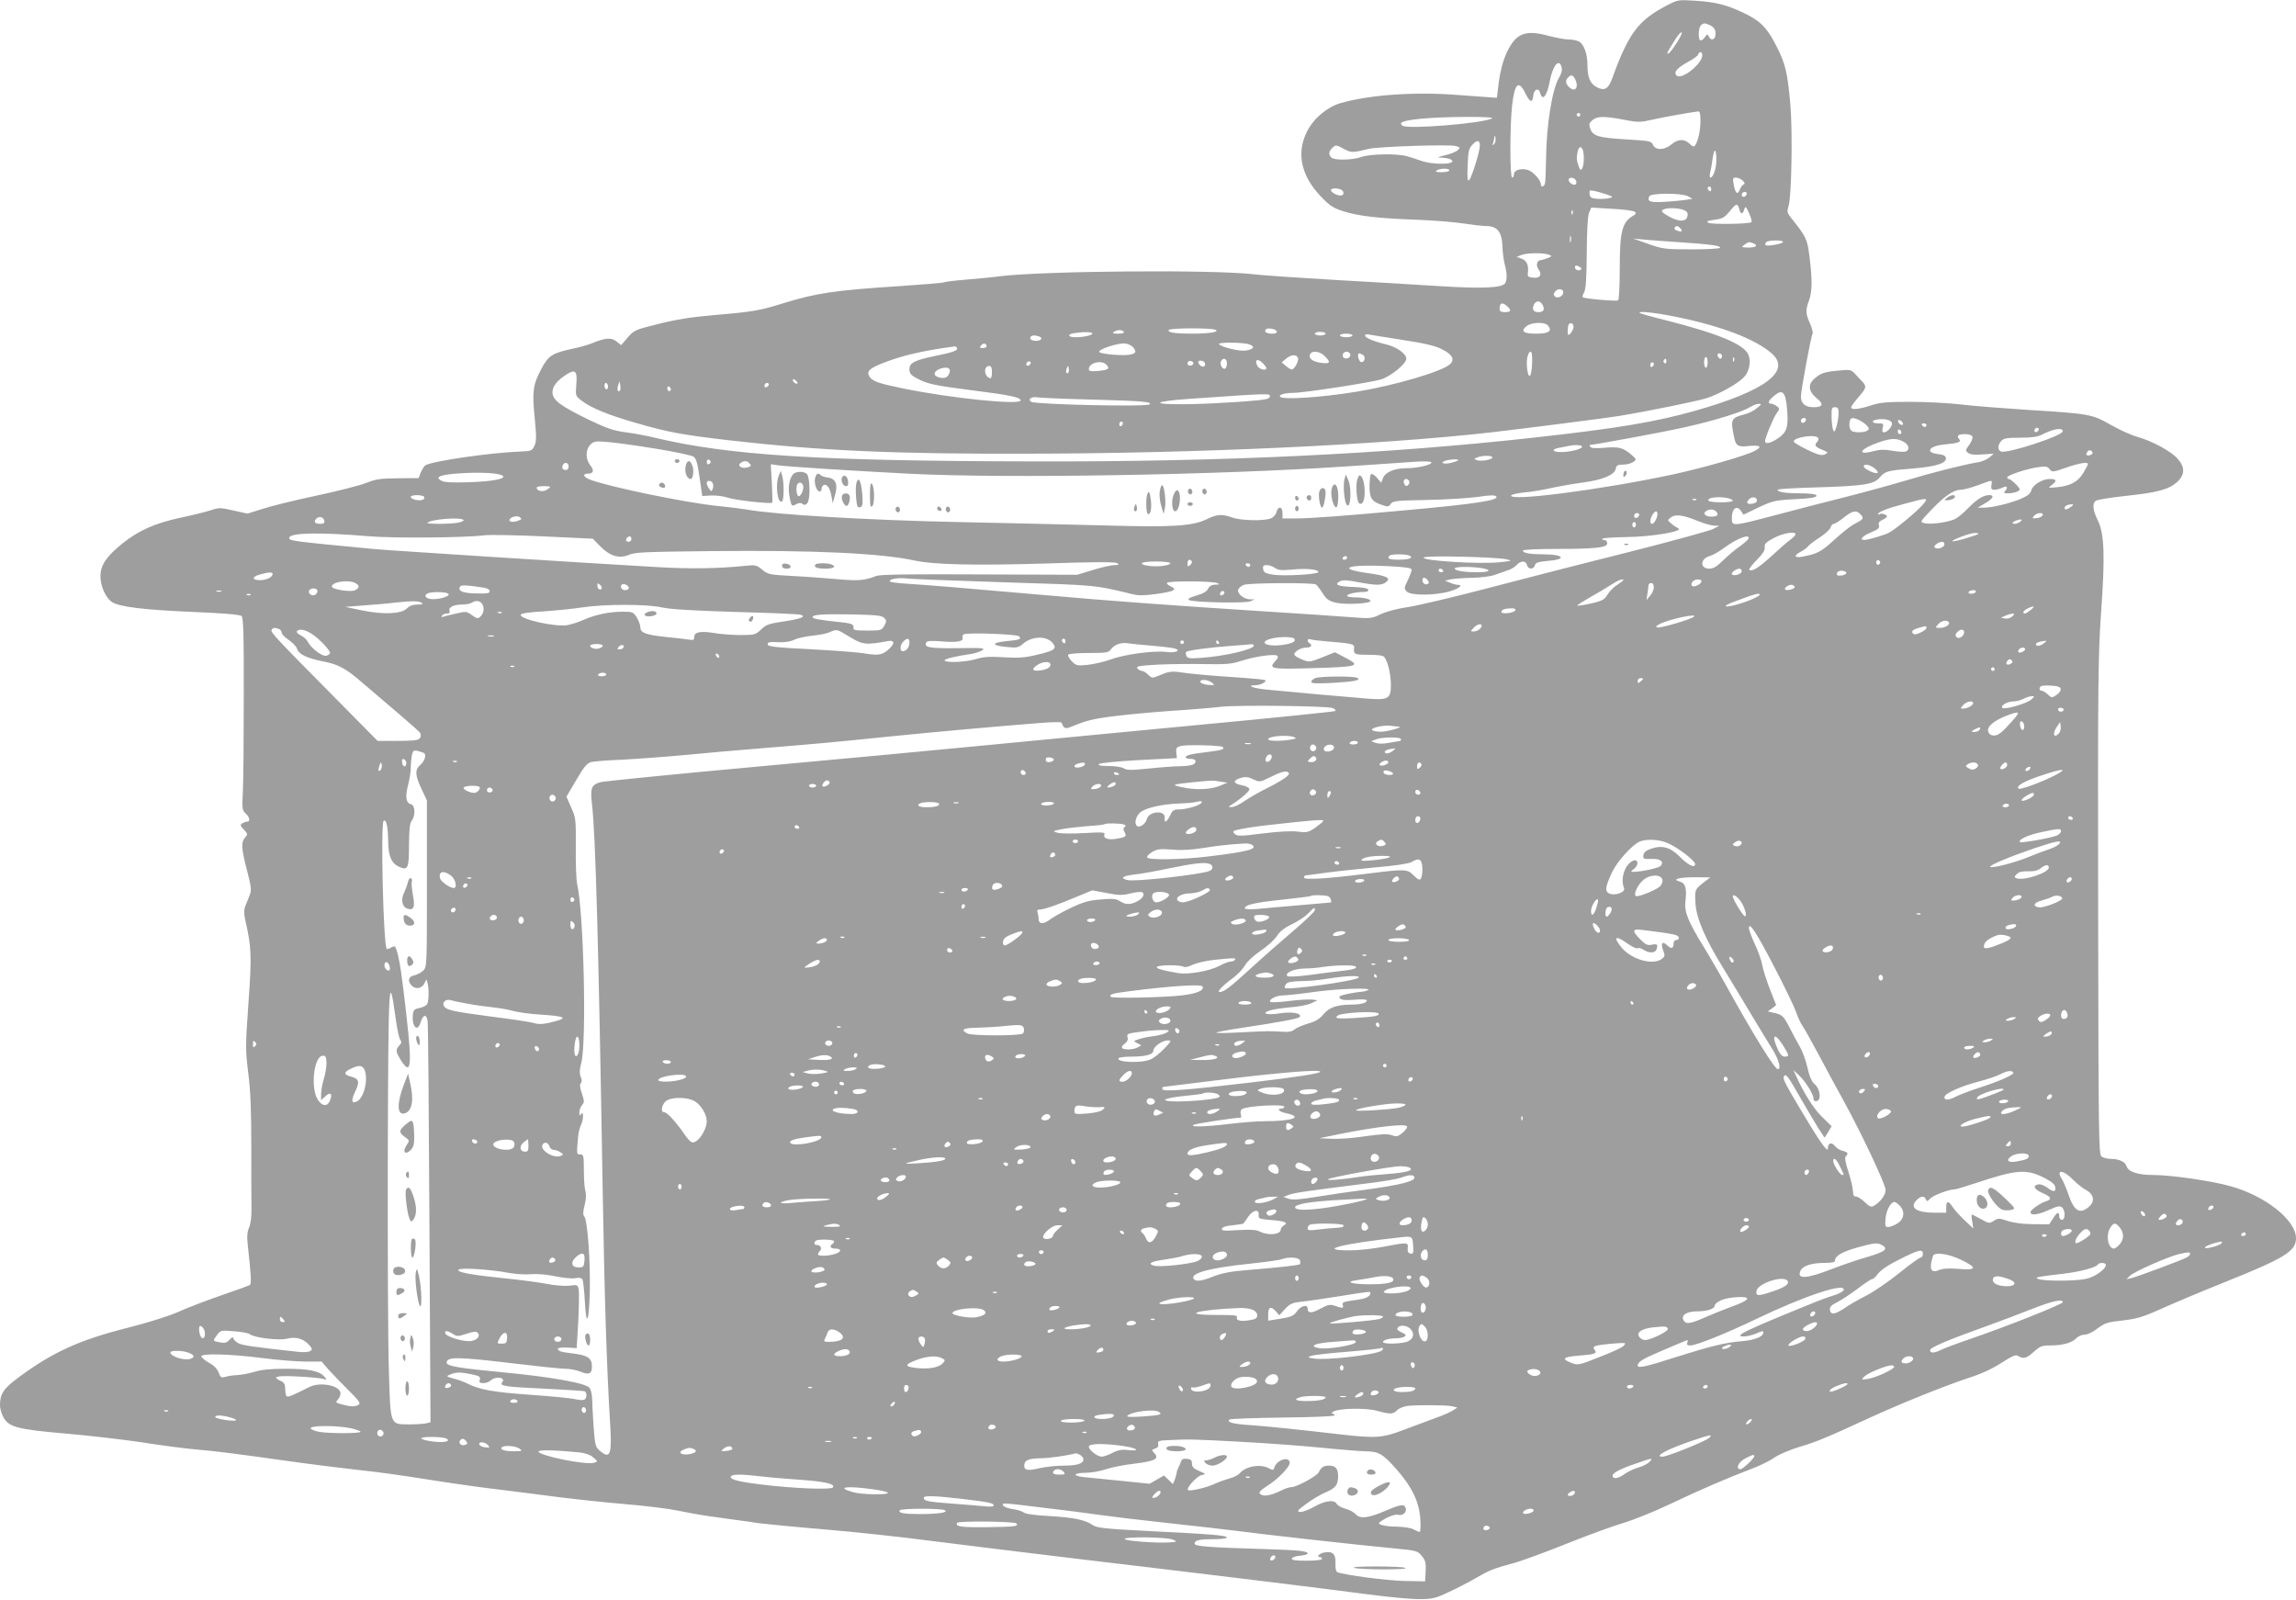 <?xml version="1.0" standalone="no"?>
<!DOCTYPE svg PUBLIC "-//W3C//DTD SVG 20010904//EN"
 "http://www.w3.org/TR/2001/REC-SVG-20010904/DTD/svg10.dtd">
<svg version="1.0" xmlns="http://www.w3.org/2000/svg"
 width="1280pt" height="892pt" viewBox="0 0 1280 892"
 preserveAspectRatio="xMidYMid meet">
<g transform="translate(0,892) scale(0.1,-0.1)"
fill="#9e9e9e" stroke="none">
<path d="M9295 8891 c-162 -84 -215 -154 -309 -413 -20 -54 -42 -66 -84 -44
-37 19 -52 54 -52 122 0 64 -20 118 -48 133 -12 6 -37 11 -58 11 -20 0 -72 10
-114 21 -129 35 -181 13 -233 -100 -19 -44 -33 -97 -41 -156 l-11 -90 -30 2
c-16 1 -97 7 -180 13 -242 20 -500 2 -662 -45 -75 -22 -151 -86 -187 -159 -61
-122 -32 -249 83 -367 47 -48 67 -60 124 -78 86 -26 189 -38 407 -46 96 -4
213 -13 260 -21 47 -7 103 -14 126 -14 61 0 87 -33 90 -113 1 -34 7 -80 13
-102 13 -48 14 -85 2 -104 -17 -26 -127 -31 -366 -16 -126 8 -392 24 -590 35
-198 12 -398 25 -445 31 -226 27 -1168 19 -1417 -11 -43 -6 -129 -14 -190 -19
-62 -5 -116 -12 -121 -15 -5 -3 -116 -12 -248 -21 -356 -23 -461 -38 -646 -95
-130 -41 -171 -48 -382 -66 -131 -11 -218 -25 -316 -50 -130 -32 -136 -35
-171 -76 l-36 -42 -27 21 c-28 23 -63 20 -137 -11 -20 -8 -68 -22 -107 -30
-113 -24 -135 -38 -175 -114 -46 -89 -51 -122 -36 -272 10 -106 10 -131 -2
-156 -13 -27 -18 -29 -79 -31 -172 -7 -489 -53 -529 -77 -6 -4 -17 -22 -25
-39 l-12 -32 -115 -1 c-98 -1 -123 -4 -180 -27 -36 -14 -162 -46 -280 -71
-118 -25 -251 -58 -296 -73 l-83 -26 -78 17 c-73 17 -81 17 -126 2 -27 -9
-103 -28 -170 -42 -140 -30 -232 -70 -324 -144 -90 -73 -122 -121 -122 -182 0
-56 29 -120 64 -144 43 -27 173 -43 446 -55 174 -7 269 -15 277 -23 10 -9 13
-113 12 -441 0 -237 -2 -477 -5 -535 -5 -98 -4 -107 15 -124 23 -21 28 -46 9
-46 -7 0 -20 -5 -28 -10 -12 -7 -11 -13 9 -34 23 -24 23 -27 8 -44 -24 -26
-22 -61 10 -184 24 -92 26 -111 15 -138 -6 -16 -17 -43 -24 -60 -9 -23 -9 -41
0 -82 34 -147 36 -198 17 -460 -17 -241 -17 -259 -1 -390 13 -101 17 -207 17
-415 0 -153 0 -307 1 -343 1 -38 -4 -80 -13 -102 -12 -28 -13 -54 -7 -105 18
-165 21 -210 10 -217 -6 -3 -77 -29 -159 -57 -81 -28 -188 -69 -237 -91 -53
-24 -165 -59 -282 -89 -270 -68 -419 -136 -606 -274 -89 -65 -108 -94 -108
-159 0 -17 8 -47 19 -66 29 -55 78 -68 345 -91 127 -11 319 -33 426 -49 107
-17 244 -35 305 -40 129 -12 187 -19 515 -65 135 -19 313 -41 395 -50 83 -8
247 -31 365 -50 118 -19 292 -44 385 -55 94 -11 253 -32 355 -45 102 -13 273
-31 380 -40 107 -9 238 -25 290 -36 52 -11 124 -24 160 -29 36 -5 103 -14 150
-21 47 -6 110 -15 141 -20 30 -4 192 -20 360 -34 167 -14 439 -43 604 -65 165
-21 532 -66 815 -100 676 -80 1365 -164 1620 -198 113 -15 241 -27 285 -26 70
0 90 5 159 38 44 20 114 56 155 80 78 45 94 51 221 86 41 12 170 59 287 106
116 47 258 98 315 115 57 17 173 64 259 105 166 79 326 148 451 195 43 16 102
44 130 64 29 19 91 45 138 59 91 26 162 56 385 159 180 83 432 184 563 227 69
22 129 50 180 83 63 40 79 47 94 38 29 -18 46 -13 87 24 34 31 45 35 92 35 69
0 121 15 144 40 10 11 31 20 46 20 16 0 46 14 73 35 40 30 55 35 138 44 79 9
111 18 214 64 66 30 223 96 350 147 344 138 404 175 404 248 0 101 -173 238
-370 291 -105 29 -328 61 -422 61 -89 0 -143 17 -153 50 -8 24 -42 40 -89 40
-18 0 -40 6 -50 13 -16 12 -17 96 -19 1392 -2 1254 0 1403 16 1635 23 317 19
447 -18 519 -27 55 -32 93 -12 109 6 6 80 18 162 27 181 19 244 36 290 76 46
41 48 84 5 132 -36 41 -142 99 -225 122 -33 9 -99 39 -148 67 -104 59 -117 62
-462 83 -137 9 -304 22 -370 30 -66 8 -192 15 -281 15 -134 0 -172 -3 -224
-20 -67 -22 -110 -26 -110 -11 0 6 18 31 40 56 46 53 48 61 20 90 -10 11 -29
30 -40 43 -20 21 -26 23 -93 16 -77 -7 -99 -15 -134 -47 -35 -31 -30 -70 13
-105 43 -35 38 -52 -16 -52 -46 0 -70 21 -70 59 0 34 56 337 65 351 3 5 -3 31
-14 56 -25 55 -26 75 -6 129 18 49 19 118 3 242 -12 100 -18 112 -100 215 -25
31 -27 38 -17 69 17 51 23 421 10 568 -16 177 -27 224 -76 321 -53 105 -89
142 -182 187 -96 46 -159 62 -273 69 -92 6 -97 5 -155 -25z m239 -112 c25 -12
35 -32 28 -61 -4 -23 -28 -23 -36 -1 -6 14 -9 14 -22 -5 -8 -12 -20 -20 -25
-17 -13 9 -11 69 3 83 15 15 21 15 52 1z m-165 -61 c-24 -46 -62 -98 -71 -98
-8 0 1 17 46 87 24 37 43 45 25 11z m121 -106 c0 -48 -116 -140 -143 -113 -18
18 2 42 62 75 29 15 55 34 58 42 7 20 23 17 23 -4z m-784 -67 c4 -16 -1 -36
-14 -57 -39 -65 -71 -264 -73 -458 -1 -63 -3 -123 -6 -132 -5 -21 -23 -24 -23
-4 0 21 -40 66 -68 77 -37 14 -82 2 -82 -22 0 -10 -4 -19 -10 -19 -13 0 -13
287 0 404 15 127 37 143 78 58 22 -44 36 -46 40 -4 4 36 31 45 39 12 12 -46
38 -14 52 64 17 91 53 135 67 81z m74 -64 c25 -48 1 -80 -34 -45 -19 19 -20
36 -4 52 17 17 26 15 38 -7z m700 -233 c0 -53 -12 -111 -29 -137 -7 -11 -13
-10 -32 8 -30 28 -64 27 -101 -4 -39 -33 -89 -34 -103 -2 -9 21 -18 22 -150
30 -153 9 -185 18 -200 61 -8 24 -6 31 15 48 27 22 70 21 192 -3 58 -11 75
-11 140 4 61 14 207 40 256 46 8 1 12 -15 12 -51z m-670 32 c0 -5 -4 -10 -10
-10 -5 0 -10 5 -10 10 0 6 5 10 10 10 6 0 10 -4 10 -10z m-492 -20 c-46 -27
-468 -62 -498 -41 -27 18 2 29 100 39 133 13 420 14 398 2z m11 -144 c-9 -8
-10 -7 -5 7 3 10 7 26 7 35 1 9 4 6 6 -7 3 -13 -1 -28 -8 -35z m-79 -9 c-1
-34 -45 -176 -59 -190 -10 -10 -12 6 -9 80 3 80 6 95 27 117 27 28 41 26 41
-7z m-756 -18 c40 -21 46 -21 136 1 54 13 446 26 485 16 26 -7 27 -9 12 -23
-8 -8 -39 -21 -69 -28 -48 -12 -50 -13 -18 -14 19 -1 41 -5 49 -10 43 -28 -97
-33 -170 -6 -24 9 -60 20 -79 25 -56 15 -203 12 -250 -5 -51 -18 -151 -20
-168 -3 -16 16 -15 33 4 52 20 20 22 20 68 -5z m1330 -5 c9 -24 7 -87 -4 -104
-7 -11 -11 -9 -19 13 -12 32 -13 52 -5 85 7 26 19 29 28 6z m736 -116 c-13
-44 -36 -53 -26 -10 4 15 9 45 12 67 9 63 18 74 22 25 2 -25 -1 -62 -8 -82z
m-1480 2 c0 -5 -19 -10 -42 -10 -32 0 -39 3 -28 10 20 13 70 13 70 0z m708
-63 c2 -10 -3 -17 -11 -17 -18 0 -39 24 -30 34 12 12 38 2 41 -17z m928 6 c11
-12 13 -18 5 -21 -7 -2 -17 -16 -22 -30 -12 -31 -25 -20 -34 31 -6 33 -5 37
13 37 11 0 28 -8 38 -17z m-176 -49 c0 -8 -4 -12 -10 -9 -5 3 -10 10 -10 16 0
5 5 9 10 9 6 0 10 -7 10 -16z m-2066 0 c21 -8 21 -34 0 -34 -21 0 -54 18 -54
30 0 11 30 13 54 4z m1486 -29 c35 -13 35 -13 9 -20 -14 -3 -43 -5 -65 -3 -32
2 -40 7 -42 26 -3 22 -1 23 29 17 18 -4 49 -13 69 -20z m778 3 c-6 -18 -28
-21 -28 -4 0 9 7 16 16 16 9 0 14 -5 12 -12z m-328 -12 l25 -14 -35 -6 c-19
-3 -72 -8 -117 -11 -83 -5 -101 1 -89 30 7 20 180 20 216 1z m286 -71 c8 -31
20 -32 28 -2 7 20 9 18 27 -22 11 -24 17 -46 14 -49 -10 -11 -222 -14 -240 -4
-15 8 -8 11 34 17 44 6 56 13 83 46 37 46 45 48 54 14z m-581 -16 c7 -7 5 -13
-8 -20 -64 -37 -77 -86 -77 -297 0 -94 -4 -173 -9 -176 -10 -7 -189 9 -197 17
-3 3 0 16 8 29 9 17 13 76 14 218 1 124 5 206 13 224 l12 29 116 -7 c65 -3
122 -11 128 -17z m270 11 c19 -7 26 -16 23 -32 -5 -38 -53 -37 -117 3 -27 16
-31 23 -20 30 19 12 81 11 114 -1z m-618 -22 c-3 -8 -6 -5 -6 6 -1 11 2 17 5
13 3 -3 4 -12 1 -19z m603 -83 c13 -16 3 -20 -24 -9 -9 3 -13 10 -10 15 8 13
20 11 34 -6z m-613 -72 c-3 -10 -5 -4 -5 12 0 17 2 24 5 18 2 -7 2 -21 0 -30z
m603 -3 c176 -12 230 -19 230 -31 0 -5 -71 -9 -158 -9 -150 0 -162 2 -242 30
l-85 30 55 -5 c30 -3 120 -10 200 -15z m580 1 c0 -10 -89 -26 -97 -17 -3 2 -2
9 2 15 8 13 95 15 95 2z m-166 -7 c30 -12 16 -24 -26 -24 -40 1 -42 2 -24 15
22 17 27 18 50 9z m-1139 -64 c19 -7 18 -9 -8 -19 -16 -6 -32 -11 -36 -11 -22
0 -30 -27 -15 -49 23 -32 11 -53 -28 -49 -29 3 -33 6 -30 28 5 42 -7 68 -35
78 l-28 10 25 10 c30 13 127 14 155 2z m174 -69 c9 -6 10 -11 2 -15 -13 -8
-31 1 -31 15 0 11 11 11 29 0z m-94 -140 c0 -22 -32 -38 -46 -24 -9 9 -9 16 1
28 15 19 45 16 45 -4z m-115 -71 c14 -26 5 -40 -25 -40 -27 0 -36 17 -23 43
12 23 35 22 48 -3z m-198 -7 c26 -23 22 -33 -12 -33 -22 0 -30 5 -30 18 0 34
15 40 42 15z m936 -58 c257 -52 446 -124 539 -205 112 -98 -36 -209 -424 -319
-222 -63 -436 -99 -898 -150 -825 -92 -1738 -136 -2790 -133 -1198 2 -1696 33
-2110 131 -44 11 -118 25 -165 31 -69 9 -107 22 -205 69 -161 78 -205 111
-205 154 0 34 25 66 82 102 46 28 57 16 51 -58 -5 -64 -5 -64 29 -90 54 -42
151 -81 305 -125 179 -52 257 -66 523 -97 510 -58 912 -76 1655 -74 943 1
1971 49 2590 119 165 19 652 81 710 91 169 28 433 82 488 99 64 20 165 75 205
113 33 31 46 88 29 130 -25 58 -166 117 -461 192 -77 19 -141 37 -144 40 -13
13 81 3 196 -20z m-708 -50 c25 -30 4 -45 -64 -45 -73 0 -91 13 -56 42 28 22
102 25 120 3z m142 -11 c-2 -10 -10 -26 -18 -34 -12 -12 -14 -10 -14 16 0 17
3 34 7 38 12 12 28 -1 25 -20z m-1994 -13 c20 -12 -36 -21 -137 -21 -93 0
-134 7 -125 21 7 11 245 12 262 0z m340 -8 c2 -9 -7 -13 -27 -13 -30 0 -46 11
-34 24 11 11 56 2 61 -11z m-853 -3 c4 -6 -9 -10 -32 -10 -28 0 -34 3 -23 10
20 13 47 13 55 0z m-175 -9 c0 -10 -49 -21 -96 -21 -41 0 -45 17 -6 23 52 8
102 7 102 -2z m1300 -1 c0 -5 -13 -10 -30 -10 -16 0 -30 5 -30 10 0 6 14 10
30 10 17 0 30 -4 30 -10z m150 -10 c0 -5 -16 -10 -35 -10 -19 0 -35 5 -35 10
0 6 16 10 35 10 19 0 35 -4 35 -10z m280 -25 c118 -18 180 -32 217 -51 59 -29
75 -57 47 -84 -44 -41 -309 -119 -524 -154 -196 -32 -413 -46 -424 -27 -7 11
28 21 74 21 59 0 442 59 492 76 54 18 138 87 138 114 0 28 -53 66 -112 80 -71
17 -118 37 -118 50 0 6 10 8 23 5 12 -2 96 -16 187 -30z m-2026 19 c22 -8 10
-24 -19 -24 -25 0 -39 12 -28 24 8 8 27 8 47 0z m-294 -55 c0 -5 -10 -9 -21
-9 -18 0 -19 2 -9 15 12 15 30 12 30 -6z m818 -6 c18 -24 15 -32 -14 -39 -34
-9 -163 1 -175 13 -14 14 108 54 146 48 17 -3 36 -13 43 -22z m647 17 c33 -12
26 -26 -18 -34 -33 -6 -133 17 -151 35 -14 12 136 12 169 -1z m-1630 -20 c8
-13 -24 -25 -125 -45 -112 -23 -140 -38 -140 -73 0 -22 8 -33 38 -49 60 -33
96 -41 306 -68 216 -27 276 -40 276 -57 0 -28 -397 13 -662 68 -131 27 -165
39 -181 65 -18 29 0 46 80 77 109 42 213 66 395 91 4 1 10 -3 13 -9z m2050
-45 c36 -35 31 -44 -17 -38 -49 6 -74 24 -65 47 9 24 55 19 82 -9z m141 14 c9
-15 -11 -33 -30 -26 -9 4 -13 13 -10 22 7 17 30 20 40 4z m1015 -11 c3 -45 -3
-103 -11 -112 -12 -13 -23 58 -16 99 8 39 25 47 27 13z m-942 3 c17 -11 7 -45
-12 -39 -13 5 -23 48 -10 48 4 0 14 -4 22 -9z m2001 -6 c0 -8 -4 -15 -9 -15
-5 0 -11 7 -15 15 -3 9 0 15 9 15 8 0 15 -7 15 -15z m-2364 -10 c7 -16 -20
-65 -35 -65 -5 0 -19 9 -32 20 l-24 20 24 20 c28 24 59 26 67 5z m2284 -25 c0
-16 -4 -30 -10 -30 -5 0 -10 14 -10 30 0 17 5 30 10 30 6 0 10 -13 10 -30z
m147 8 c-3 -8 -6 -5 -6 6 -1 11 2 17 5 13 3 -3 4 -12 1 -19z m-2827 -12 c0
-14 -4 -27 -9 -30 -13 -9 -32 19 -25 38 10 25 34 19 34 -8z m220 -28 c0 -17
-40 -7 -50 12 -17 33 -1 44 26 19 13 -12 24 -26 24 -31z m2230 36 c0 -8 -5
-12 -10 -9 -6 4 -8 11 -5 16 9 14 15 11 15 -7z m-3549 -17 c-13 -13 -26 -3
-16 12 3 6 11 8 17 5 6 -4 6 -10 -1 -17z m912 8 c1 -5 -6 -11 -15 -13 -11 -2
-18 3 -18 13 0 17 30 18 33 0z m62 5 c11 -17 -5 -32 -21 -19 -8 6 -14 15 -14
20 0 12 27 11 35 -1z m-545 -15 c18 -21 9 -27 -50 -33 -39 -3 -50 -1 -50 10 0
37 75 54 100 23z m3050 6 c0 -6 -4 -13 -10 -16 -5 -3 -10 1 -10 9 0 9 5 16 10
16 6 0 10 -4 10 -9z m-3690 -47 c0 -23 -4 -34 -12 -32 -33 11 -36 68 -3 68 11
0 15 -10 15 -36z m426 -1 c-11 -11 -17 4 -9 23 7 18 8 18 11 1 2 -10 1 -21 -2
-24z m-664 21 c10 -9 -3 -42 -19 -48 -22 -9 -63 4 -63 20 0 24 65 46 82 28z
m-846 -81 c-7 -7 -26 7 -26 19 0 6 6 6 15 -2 9 -7 13 -15 11 -17z m-1056 -19
c0 -8 -4 -14 -10 -14 -5 0 -10 9 -10 21 0 11 5 17 10 14 6 -3 10 -13 10 -21z
m66 -22 c-12 -11 -18 7 -10 30 l8 23 4 -23 c2 -13 1 -26 -2 -30z m825 25 c-13
-13 -26 -3 -16 12 3 6 11 8 17 5 6 -4 6 -10 -1 -17z m-541 -18 c0 -5 -4 -9
-10 -9 -5 0 -10 7 -10 16 0 8 5 12 10 9 6 -3 10 -10 10 -16z m6223 -112 c8
-96 -1 -126 -49 -159 -39 -28 -74 -36 -74 -18 0 19 44 126 63 154 20 28 20 29
2 42 -10 8 -25 14 -32 14 -19 0 -16 14 10 37 53 49 72 33 80 -70z m-2883 73
c0 -5 -8 -11 -17 -14 -35 -10 -291 -27 -440 -29 -212 -3 -205 15 12 30 448 31
445 31 445 13z m-973 -18 c261 -7 317 -12 302 -26 -15 -15 -634 -1 -660 14
-22 14 2 31 34 25 18 -3 163 -9 324 -13z m3688 -47 c-16 -14 -48 -30 -70 -35
-74 -19 -78 -27 -59 -120 11 -57 21 -63 86 -56 64 6 75 -5 29 -28 -50 -27
-290 -95 -456 -131 -396 -85 -923 -153 -900 -116 3 5 36 12 73 16 37 3 105 14
152 25 47 10 127 24 179 31 107 14 174 43 179 77 3 18 10 22 41 22 20 0 46 7
57 15 18 14 18 15 -11 40 -46 40 -71 46 -150 39 -49 -4 -74 -3 -79 5 -4 6 -5
11 -2 11 23 0 429 75 536 100 161 36 314 84 355 110 17 10 39 19 50 19 17 0
16 -3 -10 -24z m455 -27 c0 -18 -5 -51 -11 -73 -10 -34 -13 -37 -20 -20 -4 11
-8 44 -8 73 -1 46 1 52 19 52 16 0 20 -7 20 -32z m-182 -40 c-6 -18 -28 -21
-28 -4 0 9 7 16 16 16 9 0 14 -5 12 -12z m301 -2 c15 -8 34 -22 41 -31 12 -14
12 -18 -1 -26 -16 -10 -60 -12 -83 -3 -9 4 -16 18 -16 33 0 44 13 50 59 27z
m178 -13 c6 -16 -24 -53 -44 -53 -9 0 -12 7 -7 25 6 23 3 25 -25 25 -38 0 -41
17 -3 22 41 5 73 -3 79 -19z m61 -2 c3 -8 -1 -12 -9 -9 -7 2 -15 10 -17 17 -3
8 1 12 9 9 7 -2 15 -10 17 -17z m-4348 0 c0 -6 -4 -13 -10 -16 -5 -3 -10 1
-10 9 0 9 5 16 10 16 6 0 10 -4 10 -9z m4480 -11 c0 -5 -4 -10 -9 -10 -6 0
-13 5 -16 10 -3 6 1 10 9 10 9 0 16 -4 16 -10z m621 -33 c-13 -13 -26 -3 -16
12 3 6 11 8 17 5 6 -4 6 -10 -1 -17z m-761 -8 c0 -5 -4 -9 -10 -9 -5 0 -10 7
-10 16 0 8 5 12 10 9 6 -3 10 -10 10 -16z m900 7 c0 -25 -309 -126 -344 -113
-21 8 -20 36 1 59 13 15 32 18 105 18 63 0 98 5 121 17 64 33 117 41 117 19z
m-504 -30 c3 -8 -5 -29 -18 -46 -22 -30 -22 -32 -5 -45 12 -9 38 -12 80 -8
l62 4 -23 -20 c-13 -11 -40 -23 -60 -27 -81 -13 -256 -57 -412 -104 -91 -27
-246 -69 -345 -94 -99 -25 -268 -68 -375 -97 -248 -65 -245 -65 -245 -15 0 51
27 72 50 39 l15 -22 83 40 c74 35 92 40 182 45 119 6 148 11 140 24 -3 6 -43
10 -88 10 -84 0 -127 7 -127 20 0 4 96 10 213 13 270 8 324 17 357 56 30 35
41 38 192 50 125 11 182 30 176 59 -2 11 -15 18 -38 20 -83 8 -58 47 35 55 76
7 91 13 76 31 -15 18 -3 26 36 26 20 0 36 -6 39 -14z m-860 -7 c3 -6 1 -16 -5
-22 -18 -18 -13 -27 27 -44 35 -15 36 -16 15 -26 -18 -8 -37 -3 -98 26 -41 20
-75 40 -75 46 0 24 122 42 136 20z m482 -25 c26 -17 29 -42 6 -51 -9 -3 -42
-1 -73 4 -43 8 -69 8 -106 -2 -100 -26 -75 14 31 50 70 24 101 24 142 -1z
m-6963 -35 c105 -17 199 -37 210 -44 16 -10 23 -33 35 -116 l15 -104 50 3 c27
1 70 -4 95 -13 43 -14 236 -35 245 -27 2 2 1 51 -2 109 l-6 105 44 -6 c55 -8
440 -32 734 -47 538 -27 1719 -7 2430 41 160 11 332 22 383 26 57 4 92 2 92
-4 0 -14 -80 -32 -140 -32 -66 0 -117 -22 -130 -55 l-10 -26 -24 28 c-13 15
-28 24 -33 20 -4 -5 -8 -35 -8 -67 0 -67 12 -86 70 -105 31 -11 37 -11 48 6
12 17 32 19 203 22 104 2 231 10 282 17 66 10 95 11 103 3 21 -21 -112 -42
-501 -77 -345 -32 -536 -46 -622 -46 l-68 0 0 30 c0 37 -25 41 -34 5 -4 -15
-18 -30 -32 -35 -39 -15 -166 -12 -214 5 -59 21 -85 19 -144 -10 -79 -38 -193
-45 -566 -34 -179 5 -550 13 -825 19 -482 10 -1018 41 -1175 70 -30 5 -100 14
-155 19 -181 18 -614 108 -717 148 -38 15 -42 33 -8 33 29 0 33 18 11 46 -28
35 -27 88 0 115 20 20 29 21 98 15 42 -3 162 -20 266 -37z m5165 11 c0 -13
-66 -30 -117 -30 -53 0 -56 17 -5 25 20 4 44 8 52 10 33 7 70 4 70 -5z m2845
-30 c3 -6 -1 -13 -10 -16 -19 -8 -30 0 -20 15 8 14 22 14 30 1z m-3345 -30 c0
-12 -65 -24 -87 -15 -17 7 -16 8 2 15 28 12 85 12 85 0z m-4358 -25 c0 -5 -5
-11 -11 -13 -6 -2 -11 4 -11 13 0 9 5 15 11 13 6 -2 11 -8 11 -13z m4168 10
c0 -2 -16 -9 -37 -14 -39 -11 -70 -3 -37 10 21 8 74 12 74 4z m-3950 -20 c10
-12 7 -15 -15 -21 -32 -8 -58 11 -35 26 21 14 36 12 50 -5z m-1010 -15 c0 -11
-6 -20 -13 -20 -19 0 -27 10 -20 26 8 21 33 17 33 -6z m8470 13 c0 -3 -11 -25
-25 -48 -29 -50 -73 -74 -148 -81 -50 -5 -51 -4 -29 12 31 23 28 34 -10 34
-43 0 -96 -33 -104 -64 -4 -17 -20 -30 -54 -45 -60 -26 -163 -51 -210 -51
l-35 0 39 23 c46 26 58 47 26 47 -32 0 -70 -23 -115 -70 -22 -23 -53 -50 -70
-60 -33 -20 -140 -36 -178 -26 -24 6 -23 8 41 75 75 78 124 111 164 111 15 0
57 11 94 25 36 14 70 25 74 25 4 0 5 -11 2 -25 -3 -20 0 -25 17 -25 12 0 31 5
43 11 25 13 35 5 18 -16 -11 -13 -9 -15 11 -15 35 0 69 11 69 22 0 11 -50 58
-61 58 -5 0 -9 4 -9 9 0 12 112 49 174 57 41 6 51 4 62 -11 14 -18 17 -18 92
8 75 26 122 34 122 20z m-1190 -23 c14 -10 21 -22 17 -26 -9 -9 -77 22 -77 36
0 16 33 11 60 -10z m-7651 -40 c31 -17 -42 -33 -180 -38 -96 -3 -142 -1 -158
8 -40 21 -7 34 97 41 109 8 217 3 241 -11z m5057 -31 c3 -6 1 -16 -5 -22 -9
-9 -14 -8 -21 3 -9 15 -4 30 10 30 5 0 12 -5 16 -11z m-3882 -14 c3 -8 3 -22
-1 -31 -6 -15 -8 -15 -20 2 -7 10 -13 24 -13 31 0 18 27 16 34 -2z m-919 -31
c-23 -17 -56 -15 -63 4 -2 8 9 12 40 12 40 -1 42 -2 23 -16z m-690 -44 c3 -6
-1 -13 -9 -16 -21 -8 -66 3 -66 16 0 13 67 13 75 0z m7264 -6 c17 -4 31 -10
31 -15 0 -12 -127 -12 -135 0 -10 17 51 25 104 15z m166 -14 c0 -9 -11 -16
-27 -18 -30 -4 -36 6 -16 26 16 16 43 11 43 -8z m-338 4 c-3 -3 -12 -4 -19 -1
-8 3 -5 6 6 6 11 1 17 -2 13 -5z m1260 -30 c-36 -40 -149 -134 -187 -154 -25
-13 -116 -40 -137 -40 -30 0 -9 23 37 42 41 17 49 25 45 39 -5 14 1 22 19 31
14 6 26 15 26 19 0 10 -30 20 -41 13 -5 -3 -9 -3 -9 0 0 12 50 32 145 57 136
37 140 37 102 -7z m829 -9 c-23 -17 -36 -19 -36 -6 0 11 18 19 40 20 11 0 10
-3 -4 -14z m-1977 -28 c14 -18 4 -27 -30 -27 -32 0 -48 18 -28 31 20 13 45 11
58 -4z m-329 -13 c0 -21 -18 -54 -30 -54 -14 0 -12 26 2 50 15 24 28 26 28 4z
m1134 -3 c19 -20 14 -27 -40 -54 -17 -9 -65 -47 -108 -86 -75 -69 -96 -79
-183 -95 -41 -7 -43 8 -5 28 16 8 35 22 42 31 8 10 38 32 66 50 29 19 55 43
59 54 3 12 12 21 18 21 7 0 32 16 56 35 50 40 71 43 95 16z m-1236 -3 c-6 -18
-28 -21 -28 -4 0 9 7 16 16 16 9 0 14 -5 12 -12z m2250 0 c-3 -7 -17 -15 -33
-16 -25 -3 -27 -2 -16 12 16 19 55 22 49 4z m-8495 -29 c-27 -11 -53 -10 -53
1 0 17 43 29 58 17 11 -9 11 -12 -5 -18z m6574 -4 c35 -14 75 -25 90 -25 l28
-1 -35 -18 c-19 -10 -242 -71 -495 -135 -253 -63 -606 -154 -785 -201 -179
-47 -368 -91 -420 -99 -58 -8 -118 -24 -151 -39 -54 -26 -57 -26 -174 -17 -66
5 -266 19 -445 30 -549 35 -878 59 -1295 96 -434 38 -577 50 -727 60 -54 3
-98 9 -98 14 0 13 48 21 98 15 26 -3 270 -12 542 -21 513 -16 500 -14 712 -66
35 -9 67 -8 135 1 99 14 119 24 80 42 -15 7 -24 16 -21 20 7 12 253 10 279 -1
17 -7 16 -9 -10 -9 -21 -1 -33 -8 -40 -23 -7 -15 -27 -27 -65 -38 -39 -11 -51
-18 -41 -25 22 -13 312 -19 341 -7 l25 11 -26 0 c-36 1 -74 33 -66 55 4 9 18
21 32 26 30 11 384 13 401 2 6 -4 23 -26 37 -48 22 -35 34 -44 76 -54 53 -12
191 -5 191 10 0 11 -38 20 -87 20 -24 0 -43 4 -43 9 0 10 49 21 92 21 19 0 28
4 26 13 -3 8 -32 13 -84 15 -85 3 -109 13 -75 31 16 9 40 8 102 -4 101 -19
130 -19 155 -1 31 23 6 36 -92 50 -193 26 -124 52 106 40 98 -5 130 -10 130
-20 0 -8 -10 -34 -22 -59 -21 -43 -21 -46 -5 -63 24 -23 160 -22 240 2 53 16
76 36 43 36 -8 0 -27 5 -43 12 l-28 11 30 7 c17 4 71 8 120 9 52 1 107 8 130
17 22 8 54 19 71 25 17 5 39 18 49 29 23 26 51 26 58 0 6 -25 37 -26 44 -1 4
15 17 19 69 24 111 8 95 37 -21 37 -76 0 -115 7 -115 21 0 5 78 9 174 9 231 0
296 7 296 31 0 11 -7 19 -17 19 -9 0 -13 3 -10 7 4 4 62 8 130 9 155 2 336 34
290 51 -7 3 -23 13 -35 24 -23 19 -23 19 -3 35 25 19 68 14 152 -21z m-7659 2
c3 -12 -3 -17 -21 -17 -31 0 -40 10 -25 27 15 18 42 12 46 -10z m776 4 c3 -5
-11 -11 -32 -15 -48 -8 -177 -8 -169 0 19 20 191 33 201 15z m8676 -11 c-16
-11 -40 -13 -40 -5 0 8 44 24 50 18 2 -2 -2 -8 -10 -13z m-2140 -15 c0 -8 -4
-15 -10 -15 -5 0 -10 7 -10 15 0 8 5 15 10 15 6 0 10 -7 10 -15z m-7068 -64
c138 -12 537 -9 648 5 30 4 179 1 330 -6 l275 -13 40 -41 c54 -56 108 -72 161
-49 34 15 92 17 464 21 563 6 945 -12 1131 -53 106 -23 340 -28 736 -16 259 9
378 9 390 2 15 -9 13 -10 -13 -11 -18 0 -72 -12 -120 -27 l-89 -27 -546 2
c-394 2 -554 0 -575 -9 -63 -25 -102 -28 -209 -18 -60 5 -174 14 -252 18 -135
7 -143 9 -174 36 -31 25 -38 27 -94 21 -155 -16 -307 -18 -495 -7 -484 28
-1484 92 -1580 101 -461 44 -473 45 -467 64 9 27 178 29 439 7z m7958 11 c0
-5 -12 -18 -27 -29 -16 -11 -63 -52 -105 -91 -73 -67 -112 -91 -126 -78 -3 4
16 28 42 55 34 34 47 55 44 71 -2 18 7 28 51 51 50 27 121 39 121 21z m1020 3
c0 -7 -140 -48 -146 -42 -6 6 96 45 124 46 12 0 22 -1 22 -4z m-7510 -30 c0
-8 -7 -15 -15 -15 -16 0 -20 12 -8 23 11 12 23 8 23 -8z m6228 3 c-3 -7 -24
-26 -48 -43 -24 -16 -65 -51 -92 -77 -36 -36 -56 -48 -78 -48 -55 0 -52 56 3
71 15 4 49 23 76 43 73 54 148 83 139 54z m1092 -32 c0 -17 -35 -30 -51 -20
-9 5 -6 11 6 21 24 17 45 17 45 -1z m-2986 -62 c31 -12 4 -24 -55 -24 -55 0
-69 6 -52 23 8 9 86 9 107 1z m-344 -14 c0 -5 -7 -10 -16 -10 -8 0 -12 5 -9
10 3 6 10 10 16 10 5 0 9 -4 9 -10z m890 -8 c32 -8 30 -9 -38 -16 -112 -12
-437 8 -425 26 7 13 406 3 463 -10z m-1756 -11 c3 -5 -1 -14 -9 -21 -13 -10
-15 -9 -15 9 0 21 14 28 24 12z m3838 -6 c0 -5 -5 -11 -11 -13 -6 -2 -11 4
-11 13 0 9 5 15 11 13 6 -2 11 -8 11 -13z m-3958 -4 c3 -5 -14 -12 -38 -15
-50 -8 -128 2 -120 15 7 12 151 12 158 0z m446 -11 c0 -5 -4 -10 -9 -10 -6 0
-13 5 -16 10 -3 6 1 10 9 10 9 0 16 -4 16 -10z m138 -16 c18 -13 37 -14 97 -9
77 8 145 1 145 -14 0 -13 -198 -24 -255 -14 -41 7 -51 12 -53 31 -3 17 2 22
20 22 13 0 34 -7 46 -16z m1146 0 c67 -10 56 -24 -18 -24 -74 0 -126 9 -126
21 0 10 77 12 144 3z m-209 -14 c3 -5 -1 -10 -9 -10 -9 0 -16 5 -16 10 0 6 4
10 9 10 6 0 13 -4 16 -10z m1665 -4 c0 -15 -38 -29 -53 -19 -12 7 20 33 40 33
7 0 13 -6 13 -14z m583 -11 c-3 -13 -53 -20 -53 -7 0 15 13 23 35 20 11 -2 19
-7 18 -13z m-8773 -4 c0 -17 -31 -34 -67 -35 -49 -1 -52 18 -6 31 49 14 73 15
73 4z m6439 -35 c8 -10 9 -16 1 -21 -13 -8 -30 3 -30 21 0 18 14 18 29 0z
m1091 0 c0 -2 -15 -14 -34 -26 -19 -11 -43 -36 -54 -54 -17 -29 -28 -35 -92
-50 -40 -9 -75 -14 -77 -12 -2 2 29 22 69 45 40 22 93 54 118 70 41 27 70 38
70 27z m434 -11 c-6 -15 -42 -30 -51 -21 -12 12 8 36 31 36 18 0 24 -4 20 -15z
m-7503 -5 c25 -14 24 -27 -1 -40 -23 -12 -130 4 -130 20 0 27 92 40 131 20z
m1373 -31 c-8 -13 -24 -1 -24 18 0 13 3 13 15 3 8 -7 12 -16 9 -21z m151 0
c-8 -12 -32 -12 -40 1 -11 18 5 31 26 20 11 -6 17 -15 14 -21z m5715 7 c0 -13
-9 -34 -21 -47 l-20 -24 5 34 c3 18 6 40 6 47 0 8 7 14 15 14 9 0 15 -9 15
-24z m-6522 -2 c19 -3 32 -11 32 -20 0 -11 -15 -14 -75 -12 -75 1 -105 14 -90
38 6 10 36 9 133 -6z m7307 6 c7 -11 -42 -26 -53 -16 -7 8 17 26 35 26 6 0 15
-4 18 -10z m-8235 -25 c0 -9 -7 -18 -16 -22 -18 -7 -39 11 -30 26 11 17 46 13
46 -4z m-537 -2 c-7 -2 -19 -2 -25 0 -7 3 -2 5 12 5 14 0 19 -2 13 -5z m5588
-16 c-13 -13 -26 -3 -16 12 3 6 11 8 17 5 6 -4 6 -10 -1 -17z m4194 13 c-3 -5
-15 -10 -26 -10 -11 0 -17 5 -14 10 3 6 15 10 26 10 11 0 17 -4 14 -10z
m-8517 -9 c18 -11 -37 -31 -84 -31 -36 0 -54 17 -33 31 18 11 100 11 117 0z
m-1101 -7 c-3 -3 -12 -4 -19 -1 -8 3 -5 6 6 6 11 1 17 -2 13 -5z m8413 1 c0
-9 -65 -38 -127 -55 -71 -20 -85 -10 -20 14 118 45 147 53 147 41z m-7460 -45
c11 -7 5 -10 -22 -10 -26 0 -45 -7 -60 -22 -31 -31 -133 -35 -253 -10 l-90 19
100 8 c55 4 132 10 170 15 101 11 138 11 155 0z m340 -10 c12 -23 6 -52 -15
-70 -11 -9 -20 -7 -44 11 -29 21 -33 22 -88 9 -32 -7 -64 -15 -72 -18 -9 -3
-12 -1 -7 6 4 7 16 12 28 12 14 0 18 5 14 15 -7 20 23 35 71 35 21 0 45 5 53
10 24 16 49 11 60 -10z m1000 -16 c44 -10 172 -18 405 -25 187 -5 351 -12 364
-15 38 -8 12 -22 -64 -34 -113 -17 -122 -20 -154 -51 -29 -27 -36 -29 -113
-29 -45 0 -110 5 -145 11 -77 13 -113 6 -113 -22 0 -17 -5 -19 -32 -14 -18 3
-73 9 -123 14 -113 12 -145 23 -145 53 0 13 -9 38 -20 56 -19 30 -23 32 -79
32 -75 0 -151 -16 -217 -45 -29 -13 -70 -26 -92 -30 -67 -11 -267 34 -259 58
2 8 49 15 128 19 68 5 165 14 214 22 124 19 362 19 445 0z m7631 -14 c-25 -21
-41 -26 -41 -12 0 9 38 30 55 31 6 0 -1 -9 -14 -19z m-2873 -2 c-5 -15 -78
-24 -78 -9 0 12 18 19 53 20 19 1 27 -3 25 -11z m-5651 -14 c-3 -3 -12 -4 -19
-1 -8 3 -5 6 6 6 11 1 17 -2 13 -5z m2132 -28 c14 -15 14 -19 1 -44 -15 -26
-19 -27 -95 -27 -69 0 -80 2 -77 17 3 19 -11 24 -93 32 -100 11 -135 17 -135
26 0 14 55 18 224 15 130 -3 161 -6 175 -19z m6289 8 c-8 -9 -26 -14 -39 -12
l-24 5 25 11 c14 6 32 11 40 11 12 1 12 -2 -2 -15z m-1778 -4 c-25 -16 -180
-61 -198 -58 -14 3 -12 7 8 18 50 28 230 66 190 40z m1423 -27 c13 -12 -16
-33 -46 -33 -29 0 -30 0 -12 20 18 20 46 26 58 13z m-2603 -21 c0 -15 -24 -32
-44 -32 -18 0 -19 1 -1 20 18 20 45 27 45 12z m2480 -12 c0 -13 -58 -42 -70
-35 -19 12 -10 24 23 34 43 12 47 13 47 1z m-9186 -6 c9 -3 16 -12 16 -20 0
-8 18 -27 40 -42 22 -15 42 -36 46 -48 8 -30 54 -53 141 -70 90 -17 132 -40
228 -124 39 -33 124 -106 190 -162 66 -56 124 -107 128 -115 5 -8 4 -20 -3
-29 -10 -11 -39 -14 -124 -14 l-111 0 -240 243 c-328 331 -358 363 -351 376 8
12 17 14 40 5z m192 -33 c41 -29 94 -86 94 -101 0 -5 -9 -12 -20 -15 -22 -7
-86 41 -105 79 -6 12 -23 27 -38 34 -15 7 -25 17 -22 23 11 17 52 9 91 -20z
m2992 -12 c71 -43 90 -45 210 -23 42 8 43 -15 1 -50 -33 -28 -54 -31 -139 -17
-30 5 -162 15 -292 22 -186 9 -238 15 -238 26 0 15 5 15 72 13 25 -1 60 5 76
14 16 8 60 18 98 22 38 4 83 12 99 20 42 18 39 18 113 -27z m6212 27 c0 -22
-29 -41 -42 -28 -8 8 -8 15 2 27 16 19 40 20 40 1z m-5269 -23 c16 -16 4 -20
-70 -27 -88 -9 -85 -25 6 -33 52 -5 62 -3 88 20 55 45 139 43 169 -5 16 -26 0
-36 -93 -58 -66 -16 -101 -19 -184 -14 -79 5 -114 3 -156 -10 -57 -17 -166
-22 -175 -8 -5 8 64 25 151 37 22 4 49 13 60 21 16 12 -2 13 -139 11 -157 -2
-191 4 -173 33 5 8 29 9 81 5 85 -8 128 -1 120 20 -2 7 0 16 7 19 25 11 296 1
308 -11z m-2928 0 c-7 -2 -21 -2 -30 0 -10 3 -4 5 12 5 17 0 24 -2 18 -5z
m4463 -14 c10 -16 -14 -27 -72 -35 -84 -10 -129 15 -61 35 45 13 125 13 133 0z
m-2146 -22 c0 -25 -17 -47 -37 -47 -18 0 -16 35 3 54 22 22 34 20 34 -7z m870
7 c0 -8 -4 -12 -10 -9 -5 3 -10 10 -10 16 0 5 5 9 10 9 6 0 10 -7 10 -16z
m1453 1 c139 -11 158 -15 156 -33 -4 -40 0 -42 80 -42 51 0 82 -4 88 -12 20
-25 36 -93 37 -151 1 -81 -12 -90 -124 -82 -90 7 -461 40 -570 51 -72 7 -115
23 -64 24 16 0 39 6 49 14 18 13 16 15 -25 20 -25 3 -119 10 -209 16 -90 6
-189 16 -220 21 -59 9 -74 7 -132 -18 -35 -14 -38 -14 -58 6 -12 12 -27 21
-35 21 -7 0 -19 6 -25 14 -10 12 8 15 111 21 68 3 186 5 263 3 121 -2 149 0
205 18 72 24 183 40 200 29 8 -5 4 -15 -10 -30 -40 -43 -23 -46 193 -40 277 8
287 12 193 61 l-54 28 -70 -28 c-65 -26 -74 -28 -104 -16 -57 23 -63 32 -38
52 12 10 35 18 51 18 29 0 38 13 19 25 -16 10 -11 28 6 21 9 -3 48 -8 87 -11z
m-793 -5 c0 -5 -4 -10 -10 -10 -5 0 -10 5 -10 10 0 6 5 10 10 10 6 0 10 -4 10
-10z m195 0 c3 -5 1 -10 -4 -10 -6 0 -11 5 -11 10 0 6 2 10 4 10 3 0 8 -4 11
-10z m4601 -5 c-22 -17 -46 -20 -46 -6 0 8 21 16 55 19 6 1 1 -5 -9 -13z
m-4968 -15 c59 -5 115 -12 125 -16 33 -12 -4 -25 -54 -18 -68 8 -233 -14 -307
-42 -35 -13 -92 -26 -127 -30 -59 -6 -65 -5 -90 20 -14 14 -23 31 -20 36 3 6
54 10 115 10 97 0 110 2 123 20 19 27 56 40 95 34 18 -3 81 -9 140 -14z
m-3068 1 c0 -13 -34 -23 -54 -15 -28 11 -18 24 19 24 19 0 35 -4 35 -9z m115
-12 c-4 -5 -13 -9 -22 -9 -13 0 -13 3 -3 15 13 15 35 11 25 -6z m3515 12 c0
-21 -162 -59 -292 -68 -67 -5 -78 -3 -84 11 -4 9 -4 19 -1 22 8 8 124 24 242
33 61 4 116 9 123 10 6 0 12 -3 12 -8z m4300 -20 c0 -10 -30 -24 -37 -17 -3 3
-2 9 2 15 8 13 35 15 35 2z m-7280 -42 c0 -6 -4 -7 -10 -4 -5 3 -10 11 -10 16
0 6 5 7 10 4 6 -3 10 -11 10 -16z m7200 -39 c-20 -12 -33 -1 -19 16 9 11 15
12 23 4 8 -8 7 -13 -4 -20z m-5356 2 c10 -17 -13 -34 -53 -39 -46 -6 -54 6
-18 30 24 17 63 22 71 9z m-2987 -18 c-3 -3 -12 -4 -19 -1 -8 3 -5 6 6 6 11 1
17 -2 13 -5z m8253 -14 c0 -5 -4 -10 -10 -10 -5 0 -10 5 -10 10 0 6 5 10 10
10 6 0 10 -4 10 -10z m-7740 -30 c0 -5 -12 -10 -26 -10 -14 0 -23 4 -19 10 3
6 15 10 26 10 10 0 19 -4 19 -10z m5780 -24 c0 -2 -7 -9 -15 -16 -12 -10 -15
-10 -15 4 0 9 7 16 15 16 8 0 15 -2 15 -4z m-2404 -21 c18 -14 17 -15 -20 -13
-22 2 -41 9 -44 16 -5 17 40 15 64 -3z m4732 -36 c2 -9 -9 -24 -23 -33 -26
-17 -28 -17 -49 3 -12 12 -28 21 -34 21 -13 0 -16 13 -5 24 4 4 30 6 58 4 36
-2 51 -7 53 -19z m-163 -58 c-23 -22 -150 -59 -162 -47 -13 12 28 36 61 36 17
0 42 7 56 14 14 8 34 14 45 15 19 1 19 1 0 -18z m-325 -21 c0 -12 -33 -30 -56
-30 -16 0 -16 1 1 20 19 21 55 27 55 10z m-3571 -27 c15 -6 20 -12 13 -17 -6
-3 -343 -38 -749 -76 -406 -39 -947 -90 -1203 -115 -256 -25 -834 -79 -1285
-120 -451 -41 -837 -80 -857 -85 -51 -15 -58 -32 -48 -120 20 -165 37 -783 60
-2160 10 -604 23 -988 40 -1273 13 -196 4 -225 -56 -174 -25 21 -27 31 -35
138 -4 62 -8 132 -8 155 -1 22 -7 48 -14 57 -19 27 -217 62 -482 87 -251 24
-315 35 -315 54 0 34 64 33 370 -4 135 -16 266 -30 291 -30 26 0 63 -7 84 -16
49 -20 65 -13 65 30 0 45 -24 61 -104 71 -69 8 -86 13 -86 27 0 5 23 8 53 6
l52 -3 9 152 c4 84 5 164 2 178 -6 23 -9 24 -51 18 -26 -3 -81 1 -132 11 -48
9 -155 23 -238 31 -183 19 -258 33 -249 47 8 13 176 2 277 -17 38 -7 94 -11
125 -8 35 3 90 -1 140 -12 45 -9 96 -14 111 -10 19 4 32 2 38 -7 4 -7 10 -59
13 -116 8 -157 24 -127 28 50 4 168 -13 395 -30 416 -9 10 -8 27 1 63 8 31 10
60 5 77 -5 15 -9 67 -9 117 0 83 -2 90 -20 90 -21 0 -21 -2 -12 100 2 22 9 50
15 62 15 27 17 86 2 63 -8 -12 -10 -10 -10 9 0 14 7 32 15 41 13 15 13 22 -1
64 -11 33 -13 51 -6 58 7 7 7 18 0 34 -8 18 -8 39 3 81 30 122 13 834 -23 993
-6 25 -9 118 -8 207 1 157 0 165 -26 222 l-26 60 54 92 c43 74 60 94 83 101
16 4 92 10 169 13 78 4 231 15 341 25 110 11 315 29 455 40 293 24 363 30 705
65 237 24 581 55 835 75 63 5 116 6 118 2 12 -33 21 -37 54 -23 81 33 111 41
209 55 57 8 205 23 329 32 124 8 257 19 295 24 92 11 593 5 624 -7z m4073 -15
c-12 -12 -35 -1 -27 12 3 5 13 6 21 3 10 -4 12 -9 6 -15z m-282 -55 c-61 -69
-79 -83 -105 -83 -16 0 -26 8 -31 22 -8 27 29 59 101 88 76 29 81 24 35 -27z
m65 -31 c0 -31 -19 -28 -23 4 -3 18 0 25 10 22 7 -3 13 -14 13 -26z m195 -38
c-30 -35 -41 -4 -12 36 l17 25 3 -23 c2 -13 -2 -30 -8 -38z m-3681 35 c28 -2
-62 -27 -99 -28 -19 0 -41 3 -49 8 -18 12 62 31 103 25 16 -2 36 -4 45 -5z
m3236 -18 c-3 -6 -16 -11 -28 -11 -21 1 -21 1 3 15 27 14 36 13 25 -4z m-3820
-40 c15 -6 11 -9 -20 -14 -58 -10 -125 -8 -125 2 0 18 108 26 145 12z m595
-11 c0 -5 -1 -10 -3 -10 -2 0 -28 -5 -59 -10 -34 -7 -64 -7 -79 -1 l-24 9 25
10 c32 14 140 15 140 2z m-240 -20 c0 -5 -12 -10 -26 -10 -14 0 -23 4 -19 10
3 6 15 10 26 10 10 0 19 -4 19 -10z m-597 -7 c-7 -2 -21 -2 -30 0 -10 3 -4 5
12 5 17 0 24 -2 18 -5z m-156 -17 c12 -12 -6 -18 -79 -27 -99 -12 -128 -19
-128 -30 0 -5 11 -9 23 -9 30 0 40 -10 26 -27 -7 -8 -34 -13 -73 -14 -33 0
-115 -6 -181 -13 -99 -10 -123 -10 -140 1 -11 7 -47 13 -84 13 -47 0 -62 3
-54 11 6 6 98 15 222 22 l212 11 -3 30 c-3 27 1 31 27 38 34 8 223 3 232 -6z
m519 3 c10 -17 -13 -36 -27 -22 -12 12 -4 33 11 33 5 0 12 -5 16 -11z m100 0
c3 -6 0 -15 -7 -20 -22 -13 -49 -11 -49 5 0 23 43 35 56 15z m330 -24 c-22
-17 -46 -20 -46 -6 0 8 21 16 55 19 6 1 1 -5 -9 -13z m-5403 -12 c15 -9 6 -44
-18 -65 -33 -28 -32 -59 5 -136 l30 -64 0 -464 c0 -453 0 -464 -20 -484 -11
-11 -34 -23 -50 -27 -34 -6 -40 -32 -14 -58 22 -22 56 -15 70 13 l11 23 7 -23
c8 -33 7 -101 -3 -116 -5 -8 -24 -17 -42 -21 -28 -5 -35 -12 -37 -35 -8 -69
26 -104 43 -44 14 44 33 47 39 6 3 -18 7 -529 10 -1134 l6 -1102 -23 -6 c-12
-3 -54 -6 -93 -6 -111 0 -107 -10 -116 300 -5 142 -7 681 -6 1197 3 986 6
1036 43 772 8 -62 20 -118 27 -126 8 -10 7 -18 -6 -31 -22 -25 -20 -35 9 -82
63 -99 65 -27 15 385 -18 149 -32 221 -47 247 -2 4 -13 2 -23 -4 -11 -7 -21
-10 -24 -8 -19 20 -35 703 -17 715 15 9 24 -34 25 -115 1 -83 18 -122 61 -142
49 -22 55 -9 55 119 1 88 4 123 15 137 22 30 20 87 -4 93 -28 7 -33 42 -16
107 8 31 15 74 15 95 0 21 3 53 6 70 6 27 9 30 33 25 14 -4 29 -9 34 -11z
m4727 -21 c-1 -17 -19 -34 -29 -28 -8 5 -8 13 -1 27 10 18 30 18 30 1z m243
-23 c-6 -6 -19 -9 -29 -7 -17 3 -17 4 1 21 12 13 21 15 28 8 8 -8 8 -14 0 -22z
m-1458 6 c0 -5 -10 -11 -22 -13 -16 -2 -23 2 -23 13 0 11 7 15 23 13 12 -2 22
-7 22 -13z m-3610 -18 c0 -26 -20 -25 -23 2 -3 16 1 22 10 19 7 -3 13 -12 13
-21z m282 7 c-3 -3 -12 -4 -19 -1 -8 3 -5 6 6 6 11 1 17 -2 13 -5z m5193 -3
c0 -12 -39 -25 -48 -16 -7 7 17 25 36 25 6 0 12 -4 12 -9z m-5619 -44 c-13
-13 -15 1 -4 30 7 17 8 17 11 -1 2 -10 -1 -23 -7 -29z m3927 31 c-5 -15 -58
-24 -58 -9 0 9 20 17 48 20 8 0 12 -5 10 -11z m1876 3 c3 -5 -1 -14 -9 -21
-13 -10 -15 -9 -15 9 0 21 14 28 24 12z m3102 -2 c7 -11 -12 -29 -31 -29 -5 0
-17 5 -25 10 -13 9 -13 11 0 20 20 13 47 13 56 -1z m164 -3 c0 -14 -29 -31
-38 -21 -6 6 18 35 29 35 5 0 9 -6 9 -14z m122 -28 c-6 -6 -15 -8 -19 -4 -4 4
-1 11 7 16 19 12 27 3 12 -12z m-5594 -16 c2 -7 -3 -12 -12 -12 -9 0 -16 7
-16 16 0 17 22 14 28 -4z m2048 -3 c3 -5 -6 -9 -20 -9 -24 0 -41 12 -30 23 7
7 43 -3 50 -14z m3694 -9 c-73 -38 -199 -85 -207 -76 -15 14 30 41 124 72 122
41 157 43 83 4z m-5220 4 c0 -2 -7 -4 -15 -4 -8 0 -15 4 -15 10 0 5 7 7 15 4
8 -4 15 -8 15 -10z m945 7 c7 -12 -33 -40 -124 -86 -41 -20 -96 -52 -124 -71
-27 -19 -59 -34 -71 -33 -20 0 -20 1 -2 12 54 34 101 75 101 87 0 9 -17 18
-43 23 -50 10 -51 27 -3 41 24 7 41 5 68 -8 35 -17 36 -17 97 13 64 32 91 37
101 22z m-2560 -50 c6 -11 -29 -33 -39 -24 -7 7 12 33 25 33 4 0 10 -4 14 -9z
m2179 2 l39 -6 -44 -18 c-52 -21 -136 -24 -211 -7 -60 13 -56 15 57 27 110 11
115 12 159 4z m-584 -12 c0 -10 -24 -21 -43 -21 -7 0 -3 7 7 15 22 17 36 19
36 6z m-1670 -11 c0 -5 -9 -10 -20 -10 -11 0 -20 5 -20 10 0 6 9 10 20 10 11
0 20 -4 20 -10z m1588 -2 c-3 -7 -17 -15 -33 -16 -25 -3 -27 -2 -16 12 16 19
55 22 49 4z m-3465 -5 c9 -8 -12 -33 -29 -33 -25 0 -65 20 -59 30 7 11 78 14
88 3z m72 -12 c7 -12 -12 -24 -25 -16 -11 7 -4 25 10 25 5 0 11 -4 15 -9z
m4591 -12 c8 -14 -18 -31 -30 -19 -9 9 0 30 14 30 5 0 12 -5 16 -11z m582 -7
c2 -7 -3 -12 -12 -12 -9 0 -16 7 -16 16 0 17 22 14 28 -4z m-498 1 c0 -5 -5
-15 -10 -23 -8 -12 -10 -11 -10 8 0 12 5 22 10 22 6 0 10 -3 10 -7z m3918 -15
c-5 -15 -68 -42 -68 -28 0 9 47 39 63 40 5 0 7 -5 5 -12z m-8242 -9 c10 -17
-13 -36 -27 -22 -12 12 -4 33 11 33 5 0 12 -5 16 -11z m3598 -38 c-15 -14 -83
-33 -120 -33 -30 0 -38 -5 -51 -34 -19 -39 -34 -45 -30 -12 4 44 -88 36 -99
-7 -7 -27 -38 -50 -54 -40 -18 11 -10 51 15 75 28 26 124 48 220 51 33 1 74 4
90 8 33 8 43 5 29 -8z m-1460 0 c8 -13 -19 -21 -70 -21 -42 0 -59 12 -31 23
21 9 96 7 101 -2z m109 2 c-7 -2 -19 -2 -25 0 -7 3 -2 5 12 5 14 0 19 -2 13
-5z m532 -3 c-3 -5 -22 -10 -41 -10 -21 0 -33 4 -29 10 3 6 22 10 41 10 21 0
33 -4 29 -10z m5325 -10 c0 -5 -9 -10 -21 -10 -11 0 -17 5 -14 10 3 6 13 10
21 10 8 0 14 -4 14 -10z m-3282 -77 c-5 -25 -28 -28 -28 -4 0 12 6 21 16 21 9
0 14 -7 12 -17z m3637 7 c3 -5 -1 -10 -9 -10 -9 0 -16 5 -16 10 0 6 4 10 9 10
6 0 13 -4 16 -10z m-4179 -18 c-3 -5 -23 -21 -45 -37 -37 -25 -46 -27 -95 -21
-34 5 -109 1 -196 -10 -128 -16 -142 -16 -157 -2 -14 14 -11 17 33 26 27 6 94
16 149 22 275 31 319 34 311 22z m-1111 -18 c12 -5 13 -9 5 -14 -9 -6 -9 -13
-1 -28 13 -24 9 -28 -41 -37 -47 -9 -79 1 -71 22 5 14 -7 15 -113 9 -65 -4
-132 -3 -149 2 -29 9 -28 9 25 20 30 6 95 13 145 17 49 3 91 8 94 11 7 6 87 5
106 -2z m-1810 -14 c3 -5 -1 -10 -9 -10 -9 0 -16 5 -16 10 0 6 4 10 9 10 6 0
13 -4 16 -10z m2215 -15 c0 -16 -46 -32 -58 -20 -8 8 26 35 45 35 7 0 13 -7
13 -15z m4820 -8 c0 -8 -10 -18 -22 -24 -31 -14 -200 -44 -207 -37 -12 13 45
40 118 55 97 21 111 22 111 6z m-5480 -57 c0 -5 -7 -10 -15 -10 -8 0 -15 5
-15 10 0 6 7 10 15 10 8 0 15 -4 15 -10z m1709 -4 c10 -11 8 -16 -9 -21 -28
-9 -52 12 -30 25 20 13 26 12 39 -4z m1581 -7 c58 -26 150 -97 150 -116 0 -25
-42 -4 -87 43 -51 51 -97 64 -158 43 -28 -10 -41 -20 -43 -36 -3 -21 0 -22 43
-21 51 3 75 -16 52 -40 -12 -11 -107 -32 -151 -32 -16 0 -16 2 5 18 29 24 20
59 -11 42 -44 -24 -67 -100 -46 -151 10 -23 -54 -45 -84 -29 -24 13 -21 36 18
120 27 57 114 154 154 169 39 16 111 12 158 -10z m403 -10 c-7 -7 -20 -8 -30
-5 -17 7 -17 8 1 22 23 17 48 2 29 -17z m1777 7 c-6 -8 -28 -20 -48 -27 -20
-6 -73 -26 -117 -44 -83 -34 -210 -67 -220 -57 -7 8 108 56 245 103 126 42
160 48 140 25z m-4501 -5 c37 -23 -22 -39 -249 -66 -142 -17 -326 -20 -335 -5
-3 5 9 19 27 30 28 17 44 19 113 14 54 -5 113 -1 180 10 55 9 123 17 150 19
28 2 61 4 75 5 14 1 31 -2 39 -7z m494 -18 c-7 -2 -19 -2 -25 0 -7 3 -2 5 12
5 14 0 19 -2 13 -5z m-3442 -26 c-13 -13 -26 -3 -16 12 3 6 11 8 17 5 6 -4 6
-10 -1 -17z m1852 -12 c0 -6 -7 -11 -16 -13 -12 -3 -15 1 -11 13 7 17 25 17
27 0z m1861 -15 c-27 -11 -154 -24 -154 -16 0 14 48 25 110 25 45 0 59 -3 44
-9z m180 -26 c9 -23 7 -77 -3 -92 -6 -10 -15 -6 -39 17 -37 37 -44 38 -258 11
-224 -28 -354 -36 -354 -22 0 7 4 12 8 12 5 0 56 7 114 15 57 8 182 21 277 30
105 9 182 20 199 29 35 20 48 20 56 0z m-459 -4 c3 -5 -1 -10 -9 -10 -9 0 -16
5 -16 10 0 6 4 10 9 10 6 0 13 -4 16 -10z m-721 -6 c21 -8 20 -30 -1 -39 -53
-21 -416 -61 -457 -51 -44 11 -29 23 37 31 34 3 123 19 197 35 137 28 196 35
224 24z m4678 -19 c3 -29 -138 -76 -179 -61 -15 6 -15 8 1 24 12 12 31 16 63
15 33 -1 54 4 71 18 26 20 43 21 44 4z m-8908 -46 c26 -20 37 -69 15 -69 -20
0 -69 34 -75 52 -12 40 19 49 60 17z m4361 -8 c6 -11 -33 -26 -43 -16 -4 3 0
10 8 15 19 12 27 12 35 1z m925 -11 c0 -10 -31 -23 -38 -15 -8 7 19 35 29 29
5 -3 9 -9 9 -14z m1468 -6 c2 -11 -5 -27 -15 -36 -23 -21 -122 -60 -133 -53
-15 9 10 64 42 90 39 33 101 32 106 -1z m-6641 10 c-3 -3 -12 -4 -19 -1 -8 3
-5 6 6 6 11 1 17 -2 13 -5z m6883 -14 c-63 -48 -62 -47 -58 -124 5 -85 53
-198 157 -366 35 -58 104 -170 151 -250 48 -80 104 -172 124 -204 34 -57 47
-106 27 -106 -17 0 -137 194 -271 436 -45 82 -107 189 -138 239 -92 150 -113
201 -106 261 9 71 0 102 -32 110 -47 12 -4 24 86 24 l85 -1 -25 -19z m2040 11
c0 -12 -20 -25 -27 -18 -7 7 6 27 18 27 5 0 9 -4 9 -9z m-3945 -11 c-3 -5 -17
-10 -31 -10 -14 0 -22 4 -19 10 3 6 17 10 31 10 14 0 22 -4 19 -10z m-5004
-33 c-13 -13 -26 -3 -16 12 3 6 11 8 17 5 6 -4 6 -10 -1 -17z m2986 6 c5 -13
-43 -30 -54 -20 -3 4 -3 13 1 22 7 19 47 17 53 -2z m-192 -23 c-3 -5 -13 -10
-21 -10 -8 0 -14 5 -14 10 0 6 9 10 21 10 11 0 17 -4 14 -10z m1350 0 c8 -12
-117 -70 -150 -70 -13 0 -27 5 -31 12 -11 18 26 38 70 38 23 1 52 7 66 15 30
17 37 18 45 5z m-442 -20 c30 7 59 10 65 6 17 -10 3 -35 -29 -51 -36 -19 -64
-19 -95 1 -20 14 -40 16 -107 10 -67 -5 -98 -14 -167 -47 -47 -22 -100 -52
-118 -66 -36 -27 -62 -25 -62 6 0 11 -3 26 -6 35 -4 11 0 16 13 16 23 0 97 25
210 73 l82 34 80 -15 c67 -13 88 -14 134 -2z m-1040 3 c-7 -2 -19 -2 -25 0 -7
3 -2 5 12 5 14 0 19 -2 13 -5z m1254 -10 c5 -13 -46 -43 -71 -43 -20 0 -32 40
-15 51 19 13 82 7 86 -8z m887 -9 c13 -5 23 -32 14 -35 -2 0 -79 -7 -173 -15
-93 -8 -200 -17 -237 -21 -43 -3 -68 -2 -68 4 0 19 55 32 210 48 85 9 157 18
159 21 7 6 77 5 95 -2z m2298 -25 c24 -32 41 -92 25 -86 -12 3 -66 94 -67 110
0 15 23 2 42 -24z m1568 22 c0 -10 -24 -21 -47 -21 -13 0 -13 3 -3 15 13 16
50 21 50 6z m227 -8 c5 -13 -102 -55 -130 -51 -38 6 -29 27 15 38 24 7 50 16
58 21 20 11 52 7 57 -8z m-8295 -8 c0 -5 -5 -11 -11 -13 -6 -2 -11 4 -11 13 0
9 5 15 11 13 6 -2 11 -8 11 -13z m5698 -45 c-15 -44 -30 -53 -30 -17 0 24 28
72 38 63 3 -3 -1 -24 -8 -46z m-3520 11 c0 -6 -4 -13 -10 -16 -5 -3 -10 1 -10
9 0 9 5 16 10 16 6 0 10 -4 10 -9z m3598 -40 c-7 -11 -16 -21 -20 -21 -13 0
-9 48 5 53 21 8 29 -10 15 -32z m-6438 21 c0 -13 -12 -22 -22 -16 -10 6 -1 24
13 24 5 0 9 -4 9 -8z m4790 -6 c0 -7 -55 -60 -121 -116 -67 -57 -174 -151
-238 -210 -115 -105 -148 -130 -172 -130 -17 0 16 35 73 77 26 19 57 51 68 71
13 22 48 55 88 82 37 25 78 62 91 83 17 26 43 46 85 66 34 16 74 43 90 60 34
35 36 36 36 17z m-854 -7 c13 -22 -41 -45 -66 -29 -13 9 -12 12 4 25 23 18 52
19 62 4z m-136 -19 c-15 -10 -60 -14 -60 -5 0 6 64 23 70 18 2 -2 -2 -8 -10
-13z m4367 4 c-3 -3 -12 -4 -19 -1 -8 3 -5 6 6 6 11 1 17 -2 13 -5z m-7937
-19 c0 -8 -9 -15 -20 -15 -20 0 -26 11 -13 23 12 13 33 7 33 -8z m4305 5 c7
-12 -41 -32 -64 -28 -9 2 -17 11 -19 21 -3 14 4 17 37 17 22 0 43 -5 46 -10z
m-4155 -20 c0 -11 -7 -20 -15 -20 -8 0 -15 9 -15 20 0 11 7 20 15 20 8 0 15
-9 15 -20z m3185 0 c-3 -5 -15 -10 -26 -10 -10 0 -19 5 -19 10 0 6 12 10 26
10 14 0 23 -4 19 -10z m839 1 c9 -14 -53 -32 -73 -22 -14 8 -13 11 9 20 32 13
57 13 64 2z m-3741 -37 c-9 -23 -23 -16 -23 12 0 22 2 24 14 14 8 -6 12 -18 9
-26z m5717 -21 c0 -19 -18 -16 -30 6 -17 33 -12 46 10 26 11 -10 20 -24 20
-32z m-1083 20 c4 -11 -48 -25 -57 -16 -7 7 32 34 44 30 5 -2 11 -8 13 -14z
m3403 8 c0 -10 -24 -21 -46 -21 -20 0 -17 18 4 23 29 8 42 7 42 -2z m-1347
-234 c58 -111 112 -224 121 -251 9 -27 25 -61 35 -75 10 -14 52 -89 93 -166
41 -77 103 -192 138 -255 97 -176 231 -461 232 -492 1 -29 -30 -70 -66 -90
-14 -8 -25 -4 -50 21 -18 17 -40 31 -49 31 -12 0 -17 8 -17 30 0 16 -11 64
-25 107 -17 52 -22 80 -15 87 16 16 12 23 -17 31 -16 3 -35 16 -44 27 -19 24
-39 16 -39 -15 0 -25 -49 44 -151 216 -87 146 -102 175 -94 187 11 17 21 5 88
-113 35 -61 81 -138 101 -171 l38 -58 20 32 19 32 -53 52 c-47 45 -103 134
-146 231 l-14 30 27 -25 c37 -33 85 -109 85 -133 0 -12 6 -17 18 -15 27 6 20
67 -11 94 -17 14 -29 42 -41 94 -9 41 -29 94 -44 119 -15 25 -40 73 -57 106
-31 61 -40 70 -90 80 l-30 7 24 17 23 18 -35 89 c-19 49 -38 108 -42 132 -4
24 -22 77 -41 117 -19 41 -34 81 -34 91 0 40 42 -24 143 -219z m-2833 204 c0
-9 -34 -21 -62 -21 -31 0 -19 19 15 23 17 2 35 5 40 5 4 1 7 -2 7 -7z m2212
-10 c36 -5 71 -12 77 -16 16 -9 13 -25 -4 -25 -8 0 -15 -8 -15 -18 0 -30 -12
-34 -36 -11 -27 25 -37 12 -22 -29 11 -28 10 -33 -7 -47 -51 -38 -169 -4 -225
63 -50 61 -34 71 35 21 24 -17 48 -28 54 -25 6 4 21 0 33 -8 29 -20 64 -20 72
0 11 28 6 34 -24 28 -25 -5 -35 -1 -65 29 -49 49 -46 61 13 53 26 -3 77 -10
114 -15z m-3572 1 c0 -12 -82 -72 -98 -72 -8 0 -12 8 -10 22 2 16 16 27 48 40
52 20 60 21 60 10z m1800 -1 c0 -11 -59 -25 -68 -16 -3 3 0 10 8 15 19 12 60
13 60 1z m3688 -17 c33 -9 27 -19 -25 -41 -69 -29 -103 -36 -103 -21 0 21 13
36 45 52 33 17 48 19 83 10z m-6481 -10 c-3 -3 -12 -4 -19 -1 -8 3 -5 6 6 6
11 1 17 -2 13 -5z m786 -1 c-7 -2 -19 -2 -25 0 -7 3 -2 5 12 5 14 0 19 -2 13
-5z m-883 -12 c0 -10 -25 -21 -48 -21 -15 1 -14 3 2 15 22 17 46 20 46 6z
m3245 -1 c4 -6 -17 -10 -54 -10 -34 0 -61 4 -61 10 0 6 24 10 54 10 30 0 58
-4 61 -10z m-1730 -41 c-8 -12 -32 -12 -40 1 -11 18 5 31 26 20 11 -6 17 -15
14 -21z m4093 -6 c-2 -11 -14 -19 -31 -21 -30 -4 -36 12 -9 27 26 16 44 13 40
-6z m-4908 -14 c0 -5 -7 -9 -15 -9 -8 0 -15 7 -15 15 0 9 6 12 15 9 8 -4 15
-10 15 -15z m1942 -11 c-15 -15 -26 -4 -18 18 5 13 9 15 18 6 9 -9 9 -15 0
-24z m365 -14 c-3 -3 -12 -4 -19 -1 -8 3 -5 6 6 6 11 1 17 -2 13 -5z m-379
-22 c4 -13 -45 -28 -56 -17 -8 8 28 37 42 32 5 -2 11 -8 14 -15z m607 8 c3 -5
-1 -10 -10 -10 -9 0 -13 5 -10 10 3 6 8 10 10 10 2 0 7 -4 10 -10z m1819 -22
c-4 -6 -10 -5 -15 3 -14 22 -10 33 6 19 8 -7 12 -17 9 -22z m-2779 12 c-3 -5
-14 -10 -24 -10 -10 0 -39 -11 -65 -25 -53 -28 -169 -48 -225 -40 -90 15 -133
28 -120 36 18 11 130 11 147 0 8 -5 28 0 51 11 21 10 74 22 117 27 114 12 126
12 119 1z m-2315 -9 c0 -15 -24 -28 -57 -33 -36 -5 -36 -3 4 23 31 19 53 24
53 10z m3190 5 c0 -11 -19 -15 -25 -6 -3 5 1 10 9 10 9 0 16 -2 16 -4z m-5587
-36 c3 -12 0 -20 -8 -20 -15 0 -28 27 -19 41 8 13 21 3 27 -21z m3957 20 c0
-5 -9 -10 -21 -10 -11 0 -17 5 -14 10 3 6 13 10 21 10 8 0 14 -4 14 -10z
m1537 -6 c-3 -3 -12 -4 -19 -1 -8 3 -5 6 6 6 11 1 17 -2 13 -5z m-107 -14 c0
-11 -22 -16 -95 -24 -27 -3 -102 -12 -164 -21 -67 -9 -119 -11 -124 -6 -17 17
36 41 93 42 30 0 78 4 105 9 74 11 185 12 185 0z m-476 -36 c32 -12 15 -24
-34 -24 -70 0 -65 20 7 29 6 0 18 -2 27 -5z m591 -14 c3 -5 1 -10 -4 -10 -6 0
-11 5 -11 10 0 6 2 10 4 10 3 0 8 -4 11 -10z m2820 -20 c-5 -8 -11 -8 -17 -2
-6 6 -7 16 -3 22 5 8 11 8 17 2 6 -6 7 -16 3 -22z m-2921 10 c-19 -19 -397
-71 -411 -57 -3 4 0 13 7 22 9 11 33 15 84 16 39 0 107 6 151 14 102 16 183
19 169 5z m-1464 -9 c0 -11 -35 -21 -72 -21 -29 0 -38 14 -15 23 21 9 87 7 87
-2z m-200 -11 c13 -9 13 -11 0 -20 -20 -13 -67 -13 -75 0 -3 6 4 14 17 19 30
13 40 13 58 1z m3545 -19 c7 -13 -32 -34 -46 -26 -7 5 -6 11 2 21 13 16 35 18
44 5z m-2751 -10 c13 -21 -34 -41 -119 -50 -105 -12 -382 -17 -392 -8 -13 14
9 20 114 33 222 28 389 39 397 25z m921 -21 c-11 -5 -30 -9 -42 -9 -12 -1 -45
-6 -73 -12 -41 -9 -49 -14 -40 -24 9 -10 29 -12 81 -8 44 4 69 2 69 -4 0 -14
-34 -23 -90 -23 -78 -1 -120 -16 -152 -54 -22 -27 -44 -40 -86 -52 -31 -9 -65
-24 -76 -33 -13 -12 -33 -15 -75 -12 -70 4 -67 4 -231 -4 -74 -4 -132 -5 -129
-1 3 3 66 15 140 26 214 32 319 52 325 61 13 21 -43 31 -112 20 -74 -11 -108
0 -52 17 18 6 69 13 112 17 44 3 95 13 115 22 l36 17 -30 4 c-16 2 -74 -1
-128 -8 -54 -7 -101 -9 -105 -5 -12 12 31 35 67 36 20 0 95 8 166 18 135 20
347 27 310 11z m-1971 -36 c25 -10 8 -24 -30 -24 -33 0 -46 13 -21 23 18 8 33
8 51 1z m-3053 -38 c41 -8 106 -17 144 -21 39 -4 92 -13 118 -21 27 -7 90 -16
140 -19 157 -10 171 -20 65 -45 -44 -10 -67 -11 -95 -2 -21 6 -129 22 -240 36
-214 28 -250 36 -260 62 -7 19 15 36 38 29 9 -3 49 -12 90 -19z m4374 4 c4 -6
-10 -10 -35 -10 -25 0 -39 4 -35 10 3 6 19 10 35 10 16 0 32 -4 35 -10z m2130
0 c3 -5 1 -10 -4 -10 -6 0 -11 5 -11 10 0 6 2 10 4 10 3 0 8 -4 11 -10z
m-2584 -34 c-14 -17 -58 -29 -73 -20 -17 11 21 34 55 34 24 0 27 -3 18 -14z
m-126 -16 c3 -5 1 -10 -4 -10 -6 0 -11 5 -11 10 0 6 2 10 4 10 3 0 8 -4 11
-10z m5129 -6 c8 -20 -1 -34 -20 -34 -8 0 -14 8 -14 18 0 33 23 44 34 16z
m-3839 -4 c8 -12 -20 -18 -137 -25 -65 -4 -98 -3 -98 4 0 6 10 13 23 16 66 14
204 18 212 5z m3745 -10 c0 -5 -11 -17 -26 -26 -20 -13 -28 -14 -37 -5 -9 10
-8 16 7 27 23 16 56 19 56 4z m-4905 -30 c0 -18 -43 -26 -59 -10 -8 8 -7 13 4
20 21 14 55 8 55 -10z m4705 10 c-8 -5 -24 -10 -35 -10 -17 0 -17 2 -5 10 8 5
24 10 35 10 17 0 17 -2 5 -10z m-3540 -36 c0 -8 -4 -12 -10 -9 -5 3 -10 10
-10 16 0 5 5 9 10 9 6 0 10 -7 10 -16z m-1982 -18 c2 -10 0 -22 -5 -27 -14
-14 -285 -14 -310 0 -41 21 -24 31 55 32 42 1 109 5 147 9 95 10 109 8 113
-14z m-1021 8 c-3 -3 -12 -4 -19 -1 -8 3 -5 6 6 6 11 1 17 -2 13 -5z m1888
-22 c0 -18 -20 -15 -23 4 -3 10 1 15 10 12 7 -3 13 -10 13 -16z m-68 -6 c-10
-8 -42 -17 -70 -21 -29 -3 -67 -11 -86 -17 -34 -11 -34 -11 -11 -23 l23 -12
-21 -12 c-25 -13 -79 -15 -87 -2 -3 5 4 16 16 24 14 11 19 21 15 35 -6 18 0
21 61 29 37 6 93 11 123 11 49 1 53 0 37 -12z m4931 -8 c-3 -7 -15 -14 -29
-16 -23 -2 -23 -2 -5 13 24 18 39 20 34 3z m-8208 -68 c0 -19 -4 -42 -10 -50
-15 -24 -23 13 -15 67 8 53 25 42 25 -17z m6710 3 c35 -56 37 -63 10 -63 -15
0 -27 13 -40 43 -37 80 -16 94 30 20z m1160 27 c-8 -5 -24 -10 -35 -10 -17 0
-17 2 -5 10 8 5 24 10 35 10 17 0 17 -2 5 -10z m-9678 -32 c-9 -9 -12 -7 -12
12 0 19 3 21 12 12 9 -9 9 -15 0 -24z m3218 17 c0 -8 -9 -15 -20 -15 -11 0
-20 7 -20 15 0 8 9 15 20 15 11 0 20 -7 20 -15z m1850 -31 c-25 -26 -59 -53
-77 -60 -51 -22 -192 -16 -177 7 3 5 36 9 74 9 77 0 120 12 120 34 0 21 49 56
78 56 25 0 25 -1 -18 -46z m436 31 c-22 -17 -46 -20 -46 -6 0 11 18 19 45 20
20 0 20 0 1 -14z m-4145 -18 c-13 -13 -26 -3 -16 12 3 6 11 8 17 5 6 -4 6 -10
-1 -17z m4016 7 c-3 -3 -12 -4 -19 -1 -8 3 -5 6 6 6 11 1 17 -2 13 -5z m-3792
-22 c0 -18 -20 -15 -23 4 -3 10 1 15 10 12 7 -3 13 -10 13 -16z m7995 8 c-20
-13 -50 -13 -50 0 0 6 15 10 33 10 24 0 28 -3 17 -10z m-4055 -30 c7 -11 -41
-32 -62 -28 -22 5 -16 22 9 30 35 9 46 9 53 -2z m3474 -16 c-6 -7 -15 -11 -21
-8 -5 3 -4 12 3 20 6 7 15 11 21 8 5 -3 4 -12 -3 -20z m621 6 c0 -10 -31 -23
-38 -15 -8 7 19 35 29 29 5 -3 9 -9 9 -14z m-6260 1 c0 -6 -4 -13 -10 -16 -5
-3 -10 1 -10 9 0 9 5 16 10 16 6 0 10 -4 10 -9z m928 -12 c-18 -12 -48 -11
-48 0 0 11 30 19 48 13 11 -4 11 -6 0 -13z m-3888 -38 c0 -21 -7 -60 -15 -87
-8 -27 -15 -64 -15 -83 l0 -34 24 22 c28 26 41 15 26 -23 -14 -37 -46 -34 -70
7 -37 60 -22 224 22 240 22 7 28 -2 28 -42z m2810 39 c23 -14 -7 -22 -71 -18
l-54 3 35 12 c44 14 71 15 90 3z m900 0 c13 -9 13 -11 0 -20 -19 -13 -34 -8
-38 13 -4 19 15 22 38 7z m1245 4 c31 -12 -7 -24 -75 -23 l-65 1 50 13 c61 16
69 17 90 9z m-3035 -34 c0 -5 -9 -10 -19 -10 -11 0 -23 5 -26 10 -4 6 5 10 19
10 14 0 26 -4 26 -10z m1195 -25 c0 -5 -21 -11 -47 -13 -45 -3 -64 9 -35 22
20 8 82 2 82 -9z m2795 5 c0 -5 -4 -10 -10 -10 -5 0 -10 5 -10 10 0 6 5 10 10
10 6 0 10 -4 10 -10z m-5700 -19 c25 -48 2 -159 -39 -180 -31 -17 -35 4 -11
54 26 54 22 71 -21 83 -43 11 -45 24 -6 43 44 22 65 22 77 0z m2740 -1 c-8 -5
-28 -10 -45 -10 -23 0 -27 3 -15 10 8 5 29 10 45 10 23 0 27 -3 15 -10z m-170
-9 c22 -7 19 -8 -21 -15 -26 -4 -60 -4 -75 0 l-29 8 25 7 c32 9 68 9 100 0z
m1710 -13 c0 -19 -31 -48 -52 -48 -24 0 -23 9 4 37 23 25 48 31 48 11z m1050
8 c0 -10 -124 -29 -392 -61 -357 -42 -488 -52 -488 -36 0 6 1 11 3 12 1 0 162
20 357 44 311 38 520 54 520 41z m3864 -5 c7 -11 -81 -50 -194 -86 -47 -15
-102 -36 -122 -46 -44 -23 -68 -24 -68 -5 0 20 90 61 191 87 46 12 100 30 119
40 38 20 66 24 74 10z m-6794 -11 c0 -5 -4 -10 -9 -10 -6 0 -13 5 -16 10 -3 6
1 10 9 10 9 0 16 -4 16 -10z m-605 -9 c3 -6 -11 -15 -32 -20 -46 -13 -123 -14
-123 -2 0 22 142 42 155 22z m4046 -24 c-13 -13 -26 -3 -16 12 3 6 11 8 17 5
6 -4 6 -10 -1 -17z m1761 8 c0 -5 -5 -11 -11 -13 -6 -2 -11 4 -11 13 0 9 5 15
11 13 6 -2 11 -8 11 -13z m-5067 -24 c3 -5 1 -13 -5 -16 -15 -9 -43 3 -35 15
8 13 32 13 40 1z m140 -1 c3 -5 -1 -10 -9 -10 -9 0 -16 5 -16 10 0 6 4 10 9
10 6 0 13 -4 16 -10z m5766 -15 c-1 -15 -24 -12 -29 3 -3 9 2 13 12 10 10 -1
17 -7 17 -13z m-5995 -4 c-7 -11 -56 -20 -74 -14 -11 5 -11 7 0 14 17 11 81
11 74 0z m2680 -12 c18 -30 -64 -43 -121 -19 -28 11 -28 13 -10 20 30 13 123
12 131 -1z m314 -9 c-20 -13 -57 -13 -44 -1 10 10 46 19 54 14 2 -2 -2 -8 -10
-13z m-2640 0 c0 -13 -45 -24 -66 -16 -8 3 -12 10 -9 16 8 13 75 13 75 0z
m2514 1 c7 -10 -27 -21 -66 -21 -31 0 -46 16 -21 23 32 8 82 7 87 -2z m3046
-6 c-7 -8 -16 -12 -21 -9 -13 8 -1 24 18 24 13 0 13 -3 3 -15z m780 11 c0 -4
-79 -35 -129 -51 -17 -5 -22 -4 -19 6 7 21 148 64 148 45z m-6500 -16 c0 -5
-4 -10 -10 -10 -5 0 -10 5 -10 10 0 6 5 10 10 10 6 0 10 -4 10 -10z m2280 1
c0 -13 -26 -21 -66 -21 -36 0 -47 15 -16 23 31 8 82 7 82 -2z m-160 -11 c8 -5
12 -12 8 -15 -10 -11 -137 -24 -227 -25 -116 0 -94 18 34 31 54 5 100 11 103
14 9 8 66 5 82 -5z m4650 -9 c0 -12 -20 -25 -27 -18 -7 7 6 27 18 27 5 0 9 -4
9 -9z m-7565 -31 c34 -21 65 -73 65 -109 0 -54 -54 -129 -84 -118 -9 4 -28 25
-43 48 -44 64 -94 119 -110 119 -25 0 -11 53 17 67 39 20 118 16 155 -7z
m1602 14 c-3 -3 -12 -4 -19 -1 -8 3 -5 6 6 6 11 1 17 -2 13 -5z m961 -11 c5
-17 -26 -29 -40 -15 -6 6 -7 15 -3 22 9 14 37 9 43 -7z m1026 8 c8 -13 -14
-19 -89 -27 -45 -5 -65 -3 -65 4 0 7 12 14 28 18 15 3 32 7 37 9 22 7 84 4 89
-4z m103 3 c-3 -3 -12 -4 -19 -1 -8 3 -5 6 6 6 11 1 17 -2 13 -5z m-322 -14
c11 -17 -5 -32 -21 -19 -7 6 -11 15 -8 20 7 12 21 11 29 -1z m3950 0 c-3 -5
-17 -10 -31 -10 -14 0 -22 4 -19 10 3 6 17 10 31 10 14 0 22 -4 19 -10z
m-3359 -19 c-3 -4 -20 -12 -38 -16 -44 -10 -238 -22 -238 -14 0 10 159 37 223
38 32 1 56 -3 53 -8z m-1711 -13 c36 3 39 1 24 -13 -10 -10 -42 -18 -87 -22
-67 -5 -72 -5 -72 14 0 30 10 35 55 27 22 -4 58 -7 80 -6z m1035 2 c0 -5 -7
-10 -15 -10 -31 0 -13 -18 27 -26 96 -21 33 -44 -121 -44 -42 0 -130 -7 -196
-15 -141 -17 -233 -19 -197 -4 18 7 230 39 259 39 3 0 3 9 0 20 -3 11 0 23 6
27 31 19 237 30 237 13z m-2387 -17 c18 -11 4 -23 -25 -23 -82 0 -139 22 -85
33 23 5 96 -2 110 -10z m6462 -3 c-51 -24 -93 -27 -75 -6 12 16 38 23 85 24
29 1 29 0 -10 -18z m-4773 -23 c-26 -12 -37 -5 -28 18 5 13 10 14 28 4 l23
-12 -23 -10z m324 18 c-22 -17 -56 -20 -56 -6 0 10 23 18 55 20 20 0 20 0 1
-14z m3756 0 c2 -15 -62 -49 -73 -38 -16 16 20 55 47 51 14 -2 25 -7 26 -13z
m-3182 -20 c0 -17 -39 -30 -52 -17 -13 13 18 43 37 36 8 -4 15 -12 15 -19z
m-693 9 c-3 -3 -12 -4 -19 -1 -8 3 -5 6 6 6 11 1 17 -2 13 -5z m-813 -13 c9
-14 -19 -32 -38 -25 -13 5 -14 9 -5 20 13 16 35 18 43 5z m2633 -23 c-3 -8 -6
-5 -6 6 -1 11 2 17 5 13 3 -3 4 -12 1 -19z m2608 12 c-6 -10 -127 -50 -153
-50 -36 0 14 29 73 44 74 18 88 19 80 6z m-3895 -40 c13 -9 13 -11 0 -20 -22
-15 -30 -12 -30 10 0 22 8 25 30 10z m644 -9 c4 -5 -8 -21 -24 -35 -27 -22
-34 -24 -61 -14 -24 8 -59 7 -148 -6 -64 -10 -147 -16 -186 -14 l-70 3 116 24
c202 40 363 59 373 42z m-3266 -63 c-9 -26 -159 -51 -172 -29 -8 12 19 22 84
31 84 11 92 11 88 -2z m-1917 -23 c-1 -15 -24 -12 -29 3 -3 9 2 13 12 10 10
-1 17 -7 17 -13z m207 -9 c2 -10 -2 -22 -10 -27 -29 -19 -108 -3 -108 22 0 15
41 28 80 26 25 -1 36 -7 38 -21z m78 -11 c0 -28 -3 -35 -18 -35 -30 0 -35 30
-9 52 13 10 24 18 25 18 0 0 1 -16 2 -35z m2532 23 c-5 -15 -88 -24 -88 -9 0
13 18 19 58 20 23 1 32 -3 30 -11z m1515 -3 c-3 -13 -53 -20 -53 -7 0 15 13
23 35 20 11 -2 19 -7 18 -13z m-1703 -25 c-20 -12 -33 -1 -19 16 9 11 15 12
23 4 8 -8 7 -13 -4 -20z m5920 15 c0 -8 -7 -15 -16 -15 -14 0 -14 3 -4 15 7 8
14 15 16 15 2 0 4 -7 4 -15z m-8147 -15 c3 -11 14 -20 24 -20 11 0 27 -6 37
-13 18 -13 18 -14 1 -21 -41 -15 -118 34 -100 64 10 17 32 11 38 -10z m3777
12 c0 -13 -38 -29 -112 -46 -76 -18 -108 -20 -108 -7 0 20 36 36 108 47 99 15
112 16 112 6z m-1095 -17 c0 -5 -22 -11 -50 -13 -47 -2 -49 -1 -30 13 21 17
80 17 80 0z m-748 -11 c-3 -3 -12 -4 -19 -1 -8 3 -5 6 6 6 11 1 17 -2 13 -5z
m2691 -45 c4 -19 -27 -34 -41 -20 -14 14 0 43 20 39 10 -2 19 -10 21 -19z
m3622 7 c0 -15 -13 -21 -71 -31 -44 -8 -58 7 -27 29 29 21 98 22 98 2z m-5090
-16 c0 -10 -26 -20 -51 -20 -26 0 -24 19 4 29 23 9 47 4 47 -9z m-950 1 c0
-11 -56 -20 -158 -26 -83 -5 -81 -2 13 19 71 16 145 20 145 7z m435 -11 c3 -6
-1 -13 -10 -16 -19 -8 -30 0 -20 15 8 14 22 14 30 1z m290 -8 c0 -18 -20 -15
-23 4 -3 10 1 15 10 12 7 -3 13 -10 13 -16z m4260 -19 c10 -21 20 -41 22 -45
2 -5 -1 -8 -7 -8 -12 0 -50 59 -50 78 0 24 18 11 35 -25z m-4635 7 c0 -5 -4
-10 -9 -10 -6 0 -13 5 -16 10 -3 6 1 10 9 10 9 0 16 -4 16 -10z m1661 -7 c40
-24 36 -37 -8 -30 -41 7 -59 20 -49 36 10 15 23 14 57 -6z m-156 -13 c10 -30
-2 -41 -30 -28 -36 16 -32 48 6 48 10 0 20 -9 24 -20z m735 0 c23 -15 -24 -27
-131 -35 -52 -4 -119 -10 -149 -15 -100 -16 -185 -22 -177 -14 10 11 349 72
402 73 22 0 47 -3 55 -9z m-1166 -19 c16 -17 16 -20 1 -35 -20 -20 -26 -20
-50 -2 -19 14 -19 15 -1 35 23 26 28 26 50 2z m115 10 c17 -11 6 -31 -18 -31
-25 0 -33 11 -20 27 13 15 19 16 38 4z m-599 -11 c0 -11 -48 -25 -56 -17 -4 3
-3 10 1 16 8 14 55 14 55 1z m3874 -5 c-4 -8 -10 -15 -15 -15 -5 0 -9 7 -9 15
0 8 7 15 15 15 9 0 12 -6 9 -15z m1313 -31 c41 -21 59 -36 61 -52 4 -28 -11
-28 -47 -1 -16 12 -37 19 -46 17 -35 -6 -26 -27 19 -47 51 -22 58 -36 24 -47
-35 -11 -88 -48 -88 -61 0 -21 43 -15 104 13 46 21 60 23 71 14 20 -17 20 -70
0 -70 -8 0 -15 9 -15 20 0 28 -12 24 -35 -13 l-21 -32 -89 1 c-57 0 -109 7
-142 18 -48 16 -54 16 -77 1 -24 -16 -28 -16 -72 9 -26 14 -49 26 -51 26 -3 0
-2 -18 2 -39 l6 -39 -49 46 c-27 26 -57 59 -67 75 -23 35 -35 34 -35 -3 l0
-30 -66 0 c-98 0 -139 27 -102 67 25 27 46 29 55 7 5 -13 8 -12 24 5 17 18
104 51 136 51 7 0 60 16 118 35 227 76 282 80 382 29z m163 -13 c20 -20 50
-44 67 -53 46 -24 54 -64 19 -95 -52 -44 -83 -25 -116 72 -11 32 -27 69 -35
82 -37 57 9 53 65 -6z m-6510 20 c0 -16 -27 -31 -44 -25 -13 5 -14 9 -5 20 13
15 49 19 49 5z m2834 0 c15 -24 -74 -47 -294 -76 -63 -8 -174 -24 -247 -36
-96 -16 -139 -19 -160 -11 l-28 10 29 11 c29 12 109 23 420 62 93 11 185 26
205 34 44 16 68 18 75 6z m-2926 -19 c2 -7 -7 -12 -22 -12 -27 0 -35 15 -13
23 17 7 30 3 35 -11z m2381 -8 c-6 -8 -15 -14 -20 -14 -14 0 -11 28 4 33 20 7
29 -4 16 -19z m-1094 -3 c7 -13 -59 -31 -112 -31 -46 0 -57 15 -20 30 30 12
124 12 132 1z m-2445 -26 c0 -8 -4 -15 -10 -15 -5 0 -10 7 -10 15 0 8 5 15 10
15 6 0 10 -7 10 -15z m1141 -55 c-25 -22 -51 -26 -51 -10 0 11 36 29 60 29 10
0 8 -6 -9 -19z m1626 14 c-3 -3 -12 -4 -19 -1 -8 3 -5 6 6 6 11 1 17 -2 13 -5z
m1180 -20 c5 -14 -36 -23 -62 -14 -19 7 -19 7 0 18 24 14 57 12 62 -4z m-647
-9 c-37 -19 -96 -29 -104 -16 -4 6 5 13 21 17 15 3 33 7 38 9 6 2 24 4 40 4
l30 0 -25 -14z m-2473 -1 c-3 -3 -34 -7 -69 -9 -35 -2 -97 -6 -138 -10 -76 -8
-91 2 -23 15 46 9 239 12 230 4z m2992 2 c-9 -9 -148 -38 -244 -51 -99 -13
-155 -11 -155 5 0 17 78 31 225 40 175 10 179 10 174 6z m-3321 -33 c2 -8 -6
-13 -22 -13 -25 0 -33 10 -19 24 10 10 36 3 41 -11z m2282 8 c0 -11 -25 -21
-56 -21 -23 0 -31 10 -17 23 10 10 73 8 73 -2z m4010 -11 c32 -32 26 -76 -12
-100 -18 -11 -41 -20 -52 -20 -16 0 -18 6 -14 50 5 46 29 90 50 90 4 0 17 -9
28 -20z m-6440 -10 c0 -5 -4 -10 -9 -10 -5 0 -23 -3 -40 -6 -33 -7 -45 11 -13
19 32 9 62 7 62 -3z m1550 1 c0 -10 -30 -24 -37 -17 -3 3 -2 9 2 15 8 13 35
15 35 2z m6640 0 c0 -5 -7 -11 -15 -15 -15 -5 -20 5 -8 17 9 10 23 9 23 -2z
m-6395 -10 c3 -5 1 -13 -5 -16 -15 -9 -43 3 -35 15 8 13 32 13 40 1z m1170
-10 c7 -12 -32 -34 -45 -26 -15 10 -12 23 8 28 28 8 31 7 37 -2z m-98 -23 c-2
-22 3 -23 70 -29 78 -6 98 -15 70 -30 -9 -6 -17 -16 -17 -23 0 -28 -70 -35
-115 -12 -20 11 -51 13 -122 9 -80 -5 -95 -4 -91 8 3 9 25 16 61 19 30 3 57 7
59 10 3 3 15 20 27 38 26 38 62 44 58 10z m4941 4 c6 -18 -15 -14 -22 4 -4 10
-1 14 6 12 6 -2 14 -10 16 -16z m112 -22 c-8 -5 -21 -10 -29 -10 -11 0 -10 5
4 20 13 15 22 17 29 10 8 -8 6 -14 -4 -20z m-4200 -15 c0 -14 -21 -25 -52 -25
-25 0 -19 21 12 37 26 13 40 9 40 -12z m90 -20 c0 -27 -25 -52 -35 -35 -4 6
-4 27 0 46 5 30 9 33 21 24 8 -7 14 -23 14 -35z m1790 25 c0 -5 -7 -10 -15
-10 -8 0 -15 5 -15 10 0 6 7 10 15 10 8 0 15 -4 15 -10z m2416 -19 c-8 -13
-36 -15 -36 -3 0 4 5 13 12 20 14 14 34 0 24 -17z m-4540 -30 c-11 -18 -36
-13 -36 7 0 10 3 22 7 26 10 10 37 -20 29 -33z m-2946 19 c11 -7 -3 -9 -45 -9
-48 1 -54 3 -30 9 43 11 58 11 75 0z m2810 0 c0 -11 -2 -12 -50 -15 -19 -1
-61 -5 -92 -9 -48 -6 -58 -5 -58 7 0 9 6 18 13 20 24 10 187 7 187 -3z m4323
-7 c28 -31 30 -66 7 -96 -12 -15 -28 -27 -35 -27 -34 0 -47 79 -19 118 18 27
26 27 47 5z m-5917 -18 c-14 -13 -26 -28 -26 -34 0 -15 -41 -24 -52 -13 -16
16 44 72 78 72 l27 0 -27 -25z m3854 17 c0 -10 -41 -35 -47 -28 -9 8 17 36 33
36 8 0 14 -3 14 -8z m-3309 -12 c18 -10 18 -13 4 -39 -20 -40 -43 -47 -55 -17
-5 13 -14 27 -19 31 -16 10 -13 23 7 28 30 8 43 7 63 -3z m5109 -10 c0 -10
-32 -30 -49 -30 -15 0 -14 27 2 33 21 9 47 7 47 -3z m99 -3 c8 -11 7 -18 -7
-29 -18 -16 -57 -38 -66 -38 -14 0 -4 29 19 54 27 29 38 32 54 13z m-5384 -7
c3 -5 2 -10 -4 -10 -5 0 -13 5 -16 10 -3 6 -2 10 4 10 5 0 13 -4 16 -10z
m6255 -10 c0 -5 -7 -10 -16 -10 -8 0 -12 5 -9 10 3 6 10 10 16 10 5 0 9 -4 9
-10z m-1110 -4 c0 -11 -19 -15 -25 -6 -3 5 1 10 9 10 9 0 16 -2 16 -4z m-3532
-59 c3 -43 1 -48 -15 -45 -13 3 -17 11 -15 31 3 33 0 33 -136 7 -56 -11 -141
-20 -187 -20 -190 0 -45 37 285 73 63 7 65 5 68 -46z m-3141 37 c-3 -3 -12 -4
-19 -1 -8 3 -5 6 6 6 11 1 17 -2 13 -5z m-87 -13 c0 -6 -4 -13 -10 -16 -18
-11 -10 -25 14 -25 38 0 40 -17 4 -29 -36 -13 -98 -15 -98 -3 0 4 5 13 11 19
13 13 4 33 -17 33 -15 0 -19 12 -7 23 10 11 103 8 103 -2z m7735 -11 c-7 -12
-85 -34 -92 -26 -6 5 24 19 62 29 32 8 36 8 30 -3z m-1894 -10 c39 -21 20 -37
-78 -66 -54 -15 -143 -46 -198 -67 -145 -57 -203 -60 -176 -8 14 26 63 41 132
41 43 0 59 4 59 13 0 26 38 48 121 72 97 27 113 29 140 15z m-2531 -54 c0 -28
-8 -36 -26 -29 -17 6 -18 35 -2 51 15 15 28 6 28 -22z m-2142 13 c-2 -6 -8
-10 -13 -10 -5 0 -11 4 -13 10 -2 6 4 11 13 11 9 0 15 -5 13 -11z m1022 -15
c0 -17 -44 -36 -65 -28 -24 10 -17 32 13 42 32 11 52 5 52 -14z m3880 6 c0
-11 -6 -20 -12 -20 -7 0 -60 -38 -118 -85 -58 -47 -141 -104 -185 -127 -44
-22 -98 -53 -120 -69 -55 -37 -79 -40 -83 -12 -3 17 6 27 40 44 24 12 75 46
114 75 39 30 75 54 82 54 6 0 20 14 32 30 14 19 57 49 118 79 109 55 132 61
132 31z m-7462 -41 c-3 -30 -6 -34 -33 -34 -42 0 -46 32 -9 62 34 27 47 18 42
-28z m8952 41 c0 -5 -9 -14 -20 -20 -28 -15 -270 -105 -305 -114 l-30 -7 20
20 c22 22 212 106 272 120 52 12 63 13 63 1z m-6505 -10 c-3 -5 -13 -10 -21
-10 -8 0 -14 5 -14 10 0 6 9 10 21 10 11 0 17 -4 14 -10z m995 -5 c0 -9 -12
-20 -27 -26 -42 -16 -205 -33 -237 -25 -43 11 -20 25 60 35 38 6 83 14 99 20
49 15 105 13 105 -4z m4240 -21 c86 -43 79 -56 -27 -47 -49 4 -82 2 -103 -7
-46 -19 -57 5 -34 78 7 25 88 14 164 -24z m-5520 16 c0 -12 -28 -25 -36 -17
-9 9 6 27 22 27 8 0 14 -5 14 -10z m-2325 -10 c3 -6 -1 -13 -10 -16 -19 -8
-30 0 -20 15 8 14 22 14 30 1z m2190 -4 c16 -12 17 -16 6 -30 -7 -9 -21 -16
-31 -16 -10 0 -24 7 -31 16 -11 14 -10 18 6 30 10 8 22 14 25 14 3 0 15 -6 25
-14z m1962 -1 c3 -9 3 -19 0 -22 -7 -6 -92 -16 -295 -33 -90 -7 -141 -17 -186
-35 -68 -27 -101 -31 -112 -13 -19 31 92 61 318 84 83 9 161 20 172 24 36 15
96 12 103 -5z m-1474 -20 c1 -5 -13 -11 -30 -13 -31 -3 -42 6 -26 22 10 10 53
3 56 -9z m5967 -6 c0 -24 -62 -68 -111 -78 -58 -13 -234 -13 -264 -1 -17 6
-15 9 15 14 19 3 76 11 125 16 92 11 180 34 190 51 8 13 45 11 45 -2z m-7143
-25 c4 -13 -65 -25 -73 -12 -6 10 35 28 55 25 8 -1 16 -7 18 -13z m2643 -49
c0 -8 -4 -15 -10 -15 -5 0 -10 7 -10 15 0 8 5 15 10 15 6 0 10 -7 10 -15z
m528 -6 c4 -20 -43 -29 -143 -28 -94 1 -129 14 -60 23 28 4 68 11 90 15 60 13
109 9 113 -10z m100 10 c-2 -6 -8 -10 -13 -10 -5 0 -11 4 -13 10 -2 6 4 11 13
11 9 0 15 -5 13 -11z m86 -2 c19 -14 19 -48 -1 -54 -15 -5 -47 42 -38 57 8 13
17 13 39 -3z m3249 -9 c42 -16 34 -38 -14 -38 -46 0 -79 14 -79 35 0 26 30 27
93 3z m-1237 -9 c10 -17 -15 -35 -84 -58 -80 -27 -94 -27 -90 2 6 43 152 91
174 56z m-5356 -18 c0 -11 -59 -25 -68 -16 -3 3 0 10 8 15 19 12 60 13 60 1z
m3254 -20 c3 -5 -8 -14 -26 -20 -39 -14 -131 -15 -123 -1 14 23 138 40 149 21z
m2414 -13 c-3 -7 -24 -19 -49 -27 -24 -7 -66 -22 -94 -33 -414 -168 -476 -198
-412 -198 15 0 44 7 64 15 42 18 43 18 43 5 0 -21 -51 -41 -116 -46 -97 -8
-174 -27 -371 -89 -164 -53 -213 -64 -213 -47 1 21 27 37 136 83 65 28 125 53
133 56 10 5 13 2 8 -10 -5 -13 -1 -17 17 -17 33 0 204 69 366 147 271 130 503
207 488 161z m-5168 -8 c13 -9 13 -11 0 -20 -8 -5 -20 -10 -27 -10 -19 0 -27
21 -12 31 18 11 21 11 39 -1z m447 -6 c-3 -3 -12 -4 -19 -1 -8 3 -5 6 6 6 11
1 17 -2 13 -5z m2083 -3 c0 -17 -26 -30 -70 -36 -81 -11 -90 -14 -84 -30 7
-18 -2 -19 -44 -4 -27 9 -38 7 -81 -16 -49 -27 -71 -27 -71 1 0 25 -38 15 -59
-15 -21 -29 -32 -33 -118 -46 l-43 -7 0 36 c0 41 16 47 44 15 l18 -21 31 34
c27 30 41 36 92 42 33 3 128 17 210 30 180 29 175 28 175 17z m-985 -30 c-11
-11 -122 -31 -169 -31 -39 0 -27 10 31 26 57 15 151 18 138 5z m3085 1 c0 -11
-32 -27 -100 -51 -30 -11 -92 -36 -138 -56 -84 -37 -107 -39 -119 -9 -9 25 24
44 78 44 57 0 99 14 99 34 0 7 17 21 38 29 39 17 142 23 142 9z m1760 -21 c0
-11 -315 -136 -508 -202 -79 -27 -156 -56 -172 -64 -37 -19 -60 -19 -60 -1 0
15 108 60 335 141 66 24 172 64 235 89 109 43 170 57 170 37z m-3552 -37 c-5
-28 -28 -29 -28 -1 0 13 3 27 7 31 10 10 25 -10 21 -30z m-2042 7 c-7 -11 -56
-21 -56 -11 0 13 13 20 37 20 13 0 22 -4 19 -9z m-422 -14 c22 -16 7 -31 -42
-40 -36 -7 -132 10 -132 23 0 24 145 38 174 17z m1501 1 c31 -14 33 -46 3 -53
-60 -14 -99 -9 -92 10 5 13 -12 15 -117 15 -208 0 -100 30 138 39 23 0 54 -4
68 -11z m879 -14 c9 -3 13 -10 10 -15 -7 -12 -94 -12 -94 0 0 18 53 27 84 15z
m2256 -3 c0 -12 -20 -25 -27 -18 -7 7 6 27 18 27 5 0 9 -4 9 -9z m-2410 -20
c0 -5 -10 -11 -22 -14 -35 -9 -269 -29 -274 -24 -5 5 100 34 146 41 51 7 150
6 150 -3z m-6130 -16 c10 -12 10 -15 -4 -15 -9 0 -16 7 -16 15 0 8 2 15 4 15
2 0 9 -7 16 -15z m4857 -1 c-3 -3 -12 -4 -19 -1 -8 3 -5 6 6 6 11 1 17 -2 13
-5z m-104 -19 c1 -5 -10 -11 -25 -13 -16 -2 -28 1 -28 7 0 20 49 26 53 6z
m3797 -2 c0 -16 -35 -43 -57 -43 -31 0 -29 16 5 34 29 16 52 20 52 9z m-4050
-12 c0 -10 -58 -21 -114 -21 -49 0 -40 11 17 21 62 10 97 10 97 0z m1864 -7
c18 -17 21 -69 6 -79 -27 -17 -57 64 -33 88 9 9 9 9 27 -9z m-6809 -11 c12
-17 9 -53 -5 -53 -10 0 -20 26 -20 51 0 23 9 24 25 2z m6729 -2 c23 -25 17
-52 -14 -68 -28 -14 -140 -18 -140 -4 0 11 35 21 75 21 17 0 37 4 44 9 12 8
10 12 -12 22 -15 7 -27 15 -27 19 0 26 51 27 74 1z m1434 1 c4 -13 -96 -62
-127 -62 -10 0 -24 7 -31 16 -21 25 11 48 78 55 68 7 75 6 80 -9z m-7906 -29
c24 -20 163 -37 209 -25 49 12 91 0 124 -37 16 -19 17 -24 5 -32 -8 -6 -37 -8
-65 -5 -258 28 -320 37 -341 51 -13 8 -24 21 -24 27 0 7 -9 2 -20 -10 -16 -17
-27 -20 -53 -15 -42 8 -42 7 -18 40 21 28 23 28 96 22 41 -3 80 -10 87 -16z
m3286 11 c43 -30 19 -54 -56 -54 -28 0 -31 2 -23 18 5 9 12 25 15 35 7 21 34
22 64 1z m1192 6 c-19 -13 -30 -13 -30 0 0 6 10 10 23 10 18 0 19 -2 7 -10z
m1745 -5 c0 -5 -17 -11 -37 -13 -36 -3 -47 5 -31 22 11 10 68 3 68 -9z m-5090
-11 c22 -15 29 -14 76 1 35 12 54 14 61 7 18 -18 1 -41 -34 -47 -38 -7 -139
22 -146 43 -5 17 14 15 43 -4z m302 -24 c-2 -26 -6 -30 -30 -30 -27 0 -27 0
-12 30 21 40 45 40 42 0z m4003 10 c-6 -11 -15 -20 -20 -20 -14 0 -12 27 3 33
23 10 28 7 17 -13z m-3700 -15 c0 -8 -9 -15 -20 -15 -11 0 -20 7 -20 15 0 8 9
15 20 15 11 0 20 -7 20 -15z m2025 5 c3 -6 3 -20 -1 -32 -6 -21 -7 -21 -20 -3
-8 10 -14 25 -14 32 0 15 26 18 35 3z m4909 -4 c-7 -17 -94 -49 -94 -35 0 13
61 49 82 49 11 0 15 -5 12 -14z m-2506 -18 c-6 -17 -160 -42 -205 -33 -60 11
-23 28 79 35 51 4 101 8 111 8 11 1 17 -3 15 -10z m1491 -23 c-8 -7 -67 -35
-133 -60 -112 -45 -120 -46 -154 -33 -60 23 -49 34 38 41 91 7 106 12 90 32
-8 10 -8 15 2 21 13 8 159 22 167 16 3 -1 -2 -9 -10 -17z m591 -5 c-16 -11
-40 -13 -40 -5 0 8 44 24 50 18 2 -2 -2 -8 -10 -13z m-3489 -15 c0 -6 -10 -12
-23 -13 -19 -4 -20 -2 -9 12 15 17 33 18 32 1z m1550 -5 c-38 -23 -309 -54
-377 -43 -35 6 -36 7 -14 15 13 5 104 15 203 23 99 8 183 17 185 20 3 3 8 3
11 -1 3 -3 -1 -9 -8 -14z m-2965 -1 c9 -16 -15 -29 -53 -29 -38 0 -43 12 -10
28 29 14 54 15 63 1z m-3681 -11 c29 -13 32 -23 9 -32 -34 -13 -114 12 -114
35 0 13 75 11 105 -3z m405 -28 c85 -11 195 -20 244 -20 l89 0 36 -42 c20 -22
70 -74 111 -115 61 -60 72 -76 60 -83 -20 -13 -46 -12 -93 1 -37 10 -38 11
-22 29 9 10 15 27 13 37 -8 41 -115 61 -174 31 -93 -47 -117 -57 -125 -52 -5
3 -9 21 -9 40 0 27 -5 37 -25 46 -52 24 -25 31 93 25 64 -3 128 -9 142 -13 24
-7 25 -7 7 13 -27 31 -85 43 -214 43 -83 0 -136 -5 -174 -17 -30 -9 -72 -17
-94 -18 -22 -1 -52 -5 -68 -10 -24 -6 -28 -4 -38 24 -7 19 -25 39 -52 53 -22
13 -42 29 -45 36 -6 19 157 15 338 -8z m4235 11 c7 -12 -57 -31 -102 -31 -38
0 -43 16 -10 30 30 12 104 12 112 1z m-444 -12 c19 -10 20 -12 4 -29 -22 -24
-82 -34 -152 -25 -64 8 -60 20 15 47 55 19 105 22 133 7z m5412 4 c12 -11 -14
-33 -39 -33 -26 0 -30 10 -12 28 13 13 41 16 51 5z m-3693 -32 c0 -10 -25 -21
-48 -21 -15 1 -14 3 2 15 22 17 46 20 46 6z m915 -21 c-6 -9 -9 -9 -16 1 -10
17 0 34 13 21 6 -6 7 -16 3 -22z m-395 -5 c0 -8 -4 -15 -10 -15 -5 0 -10 7
-10 15 0 8 5 15 10 15 6 0 10 -7 10 -15z m3070 6 c0 -14 -105 -62 -149 -68
-35 -5 -35 -5 -18 13 17 19 118 61 150 63 9 0 17 -3 17 -8z m-1981 -20 c19
-12 5 -31 -23 -31 -28 0 -54 25 -34 33 20 8 42 7 57 -2z m-5949 -22 c43 -9 50
-14 45 -30 -5 -15 -1 -19 20 -19 15 0 33 7 41 15 27 26 86 16 64 -10 -18 -21
15 -26 235 -36 116 -6 216 -12 223 -14 16 -6 15 -42 -2 -48 -7 -3 -31 -1 -52
4 -22 5 -133 16 -249 24 -204 14 -284 29 -350 63 -16 8 -50 21 -75 27 -44 12
-44 13 -20 23 33 14 58 14 120 1z m4494 -15 c9 -24 -13 -46 -42 -42 -31 4 -38
21 -17 42 21 21 51 21 59 0z m-122 -12 c15 -15 2 -30 -40 -42 -48 -13 -89 -13
-97 0 -8 14 13 40 40 50 26 10 84 5 97 -8z m-4488 -31 c3 -5 -1 -12 -10 -15
-20 -8 -29 -1 -19 13 8 13 22 14 29 2z m4234 -8 c-6 -31 -108 -43 -108 -13 0
6 4 9 9 6 5 -3 26 1 47 8 51 19 56 19 52 -1z m3552 12 c0 -6 -48 -30 -77 -39
-38 -12 -26 11 15 27 38 16 62 21 62 12z m-5237 -11 c8 -8 -3 -34 -14 -34 -5
0 -9 9 -9 20 0 19 11 26 23 14z m1531 -26 c-4 -6 -10 -5 -15 3 -14 22 -10 33
6 19 8 -7 12 -17 9 -22z m2511 22 c-3 -5 -13 -10 -21 -10 -8 0 -14 5 -14 10 0
6 9 10 21 10 11 0 17 -4 14 -10z m415 0 c0 -5 -7 -10 -16 -10 -8 0 -12 5 -9
10 3 6 10 10 16 10 5 0 9 -4 9 -10z m-4993 -6 c-3 -3 -12 -4 -19 -1 -8 3 -5 6
6 6 11 1 17 -2 13 -5z m3363 -3 c0 -14 -27 -21 -76 -21 -44 0 -60 14 -26 23
32 9 102 7 102 -2z m-205 -20 c3 -5 -4 -13 -16 -16 -23 -8 -34 -1 -24 14 8 13
32 14 40 2z m-85 -10 c0 -10 -24 -21 -43 -21 -7 0 -3 7 7 15 22 17 36 19 36 6z
m-210 -20 c0 -13 -38 -21 -109 -21 -61 0 -74 11 -26 23 36 8 135 7 135 -2z
m113 2 c-7 -2 -21 -2 -30 0 -10 3 -4 5 12 5 17 0 24 -2 18 -5z m-4618 -23 c4
-6 -5 -10 -20 -10 -15 0 -24 4 -20 10 3 6 12 10 20 10 8 0 17 -4 20 -10z
m2100 -19 c-3 -6 -11 -11 -17 -11 -6 0 -6 6 2 15 14 17 26 13 15 -4z m3110
-10 l30 -7 -26 -17 c-14 -9 -57 -28 -95 -41 -38 -14 -116 -43 -174 -65 -122
-47 -158 -50 -365 -26 -216 25 -395 44 -496 51 -96 6 -131 16 -115 31 4 4 138
9 297 11 175 2 289 7 289 12 0 6 -6 10 -12 10 -7 0 -5 5 4 11 34 19 178 22
243 5 76 -21 91 -20 114 3 11 11 37 21 58 24 62 6 216 5 248 -2z m-4830 -31
c-5 -8 -11 -8 -17 -2 -6 6 -7 16 -3 22 5 8 11 8 17 2 6 -6 7 -16 3 -22z
m-2328 4 c-3 -3 -12 -4 -19 -1 -8 3 -5 6 6 6 11 1 17 -2 13 -5z m5523 -4 c23
-15 10 -19 -90 -26 -66 -4 -92 -3 -85 4 22 23 148 39 175 22z m-250 -19 c0
-13 -27 -21 -71 -21 -44 0 -53 17 -11 23 51 8 82 7 82 -2z m-4927 -12 c22 -6
36 -13 33 -16 -8 -9 -116 8 -116 18 0 12 36 11 83 -2z m4762 -19 c-3 -5 -35
-10 -71 -10 -41 0 -63 4 -59 10 3 6 35 10 71 10 41 0 63 -4 59 -10z m3715 -5
c-7 -8 -17 -15 -22 -15 -6 0 -5 7 2 15 7 8 17 15 22 15 6 0 5 -7 -2 -15z
m-4209 -30 c0 -5 -9 -11 -21 -13 -20 -3 -27 8 -13 22 10 9 34 3 34 -9z m776
-2 c5 -14 -35 -24 -43 -11 -7 11 15 29 30 25 6 -2 11 -8 13 -14z m-4374 -4
c31 -7 57 -16 57 -20 0 -10 -164 -11 -229 -1 -24 4 -46 13 -49 20 -5 16 142
17 221 1z m183 -20 c10 -17 -13 -36 -27 -22 -12 12 -4 33 11 33 5 0 12 -5 16
-11z m2999 2 c7 -12 -32 -34 -45 -26 -15 10 -12 23 8 28 28 8 31 7 37 -2z
m922 -7 c-3 -3 -12 -4 -19 -1 -8 3 -5 6 6 6 11 1 17 -2 13 -5z m3473 -28 c-14
-17 -234 -106 -262 -106 -52 0 31 44 172 91 99 33 107 34 90 15z m-7040 -6
c24 -15 -13 -23 -73 -16 -85 11 -92 26 -12 26 39 0 77 -4 85 -10z m2287 4 c-3
-3 -12 -4 -19 -1 -8 3 -5 6 6 6 11 1 17 -2 13 -5z m83 2 c0 -11 -19 -15 -25
-6 -3 5 1 10 9 10 9 0 16 -2 16 -4z m-2261 -20 c9 -11 8 -15 -5 -20 -20 -8
-39 7 -30 23 10 15 21 14 35 -3z m4316 -3 c138 -7 340 -22 450 -33 110 -11
223 -20 250 -20 71 -1 95 -15 170 -100 87 -99 127 -182 133 -277 3 -40 1 -73
-4 -73 -5 1 -20 7 -34 15 -15 8 -54 14 -95 15 -62 0 -108 12 -95 23 34 27 85
48 104 43 27 -7 51 15 42 39 -8 22 -28 19 -108 -15 -100 -43 -144 -48 -169
-22 -10 12 -37 26 -59 32 -22 6 -43 18 -48 27 -14 25 -66 18 -127 -17 -30 -17
-65 -30 -77 -28 -20 3 -16 8 33 44 30 23 79 52 107 64 59 25 72 43 72 92 0 41
-15 58 -50 58 -31 0 -44 -8 -58 -37 -13 -23 -123 -83 -154 -83 -10 0 -35 -8
-56 -19 -47 -23 -86 -33 -106 -25 -25 10 -19 20 33 54 57 36 121 103 121 125
0 39 -71 19 -85 -24 -5 -18 -8 -18 -33 -5 -48 25 -128 10 -161 -29 -7 -9 -32
-22 -55 -28 -22 -6 -59 -19 -81 -29 -45 -22 -143 -45 -152 -36 -11 11 48 76
75 83 27 6 27 6 -13 23 -30 13 -40 22 -40 41 0 19 -6 25 -28 27 -19 2 -29 -2
-33 -15 -3 -10 -10 -26 -15 -35 -5 -10 -9 -22 -9 -27 0 -5 -5 -22 -10 -37
l-11 -27 -25 24 -25 24 -40 -23 -40 -23 -157 16 c-86 9 -181 18 -210 21 -66 7
-58 24 12 24 29 0 79 9 112 20 32 11 104 25 159 31 113 14 139 27 111 58 -17
18 -17 19 4 26 15 5 20 13 17 26 -4 16 2 19 57 21 105 6 144 5 401 -9z m-2282
0 c-7 -2 -21 -2 -30 0 -10 3 -4 5 12 5 17 0 24 -2 18 -5z m-1912 -19 c11 -14
9 -15 -16 -12 -16 1 -30 9 -33 16 -6 18 33 15 49 -4z m3543 -5 c79 -12 98 -30
23 -22 -32 4 -55 0 -85 -16 -23 -12 -50 -21 -60 -21 -24 0 -72 37 -72 56 0 18
86 19 194 3z m-3368 -14 c18 -13 16 -14 -28 -15 -53 0 -80 8 -72 21 9 14 78
10 100 -6z m1187 0 c1 -5 -14 -11 -33 -13 -33 -2 -34 -2 -15 13 21 17 45 17
48 0z m-219 -1 c26 -10 18 -23 -20 -30 -45 -8 -70 10 -33 25 30 12 34 12 53 5z
m-636 -20 c35 -4 62 -13 79 -28 27 -23 27 -23 5 -30 -43 -14 -302 38 -310 62
-3 11 91 9 226 -4z m2793 -14 c10 -6 19 -17 19 -25 0 -24 -35 -35 -112 -35
-40 0 -100 -7 -132 -14 -65 -16 -86 -12 -86 13 0 31 23 41 90 42 49 0 158 16
198 28 2 1 12 -4 23 -9z m3759 -7 c0 -13 -64 -73 -77 -73 -29 0 -12 40 25 59
40 22 52 25 52 14z m-584 -32 c-9 -10 -37 -24 -61 -31 -25 -7 -59 -23 -77 -36
-35 -27 -68 -31 -68 -10 0 16 47 40 140 71 83 29 87 29 66 6z m-3266 -56 c11
-13 7 -15 -24 -15 -34 0 -44 8 -29 23 11 12 40 8 53 -8z m-1687 -25 c49 -6
148 -14 220 -19 138 -10 193 -23 181 -42 -9 -15 -224 -6 -402 16 -130 16 -177
29 -167 45 8 13 56 13 168 0z m2724 -6 c-3 -3 -12 -4 -19 -1 -8 3 -5 6 6 6 11
1 17 -2 13 -5z m-2099 -66 c45 -6 82 -15 82 -20 0 -12 -146 -10 -194 4 -100
28 -38 37 112 16z m1602 -16 c0 -13 -23 -32 -39 -32 -11 0 -10 4 4 20 19 21
35 26 35 12z m2310 -2 c0 -13 -28 -25 -38 -16 -3 4 0 11 8 16 20 13 30 12 30
0z m-3420 -35 c153 -18 180 -24 180 -37 0 -7 -20 -8 -57 -4 -32 3 -115 10
-185 15 -128 10 -148 14 -148 32 0 13 64 11 210 -6z m460 -50 c113 -13 250
-31 305 -39 55 -8 228 -29 385 -46 157 -17 335 -37 395 -45 115 -16 663 -77
873 -97 118 -11 125 -13 148 -41 21 -25 24 -38 22 -86 l-3 -56 -115 2 c-97 2
-333 33 -374 49 -8 3 -12 22 -11 50 3 52 -17 70 -66 59 -27 -6 -42 -25 -19
-25 6 0 10 -4 10 -10 0 -6 -35 -10 -86 -10 -64 0 -85 3 -82 13 3 6 23 13 46
15 23 2 42 7 42 12 0 14 -46 19 -245 25 -302 9 -385 15 -385 30 0 19 24 25
106 25 41 0 74 4 74 9 0 12 -84 19 -429 36 -256 13 -297 18 -320 34 -41 29
-105 42 -242 50 -79 4 -133 12 -142 20 -9 7 -37 16 -63 19 -26 4 -49 13 -52
20 -5 16 -12 16 228 -13z m-552 -14 c20 -12 -36 -21 -138 -21 -92 0 -124 6
-114 21 7 11 234 12 252 0z m3282 -1 c0 -12 -48 -25 -58 -16 -8 9 18 26 41 26
9 0 17 -4 17 -10z m-2884 -72 c16 -16 -9 -19 -158 -21 -148 -2 -185 3 -172 24
7 12 318 8 330 -3z m2638 -29 c-7 -11 -34 -12 -34 -1 0 14 11 21 26 15 8 -3
11 -9 8 -14z m-1767 -61 c28 -12 28 -12 -17 -16 -66 -5 -250 8 -250 19 0 14
234 11 267 -3z m573 -97 c0 -12 -20 -25 -27 -18 -7 7 6 27 18 27 5 0 9 -4 9
-9z"/>
<path d="M9057 6294 c-4 -4 -7 -14 -7 -23 0 -11 3 -12 11 -4 6 6 10 16 7 23
-2 6 -7 8 -11 4z"/>
<path d="M3762 6349 c2 -6 8 -10 13 -10 5 0 11 4 13 10 2 6 -4 11 -13 11 -9 0
-15 -5 -13 -11z"/>
<path d="M3826 6334 c-14 -36 0 -84 25 -84 13 0 19 49 9 74 -11 29 -25 34 -34
10z"/>
<path d="M4341 6267 c-20 -51 -6 -158 19 -142 11 7 12 108 0 145 l-7 25 -12
-28z"/>
<path d="M4421 6276 c-21 -26 -29 -73 -20 -121 11 -59 12 -60 39 -45 15 8 25
8 34 1 10 -8 17 -7 27 5 17 20 15 140 -2 161 -15 17 -63 17 -78 -1z m56 -62
c7 -20 -14 -67 -27 -59 -11 7 -14 58 -3 68 11 12 23 8 30 -9z"/>
<path d="M4544 6254 c-7 -28 9 -74 26 -74 5 0 10 6 10 14 0 8 5 18 10 21 18
11 37 -14 45 -58 l7 -42 13 45 c18 58 4 93 -40 98 -17 2 -34 8 -39 13 -16 15
-25 10 -32 -17z"/>
<path d="M4695 6260 c-10 -16 4 -50 21 -50 11 0 14 8 12 27 -3 28 -22 41 -33
23z"/>
<path d="M7495 6247 c-8 -30 -1 -119 11 -138 23 -38 32 86 10 136 l-13 30 -8
-28z"/>
<path d="M7564 6235 c-3 -19 -3 -56 1 -81 5 -35 10 -44 23 -42 32 6 23 158 -9
158 -4 0 -11 -16 -15 -35z"/>
<path d="M4774 6226 c-7 -29 -1 -123 9 -132 3 -3 11 -3 18 1 8 5 10 28 6 72
-6 73 -22 102 -33 59z"/>
<path d="M3675 6220 c-3 -6 1 -13 10 -16 19 -8 30 0 20 15 -8 14 -22 14 -30 1z"/>
<path d="M4850 6160 c0 -59 2 -71 13 -61 14 14 13 109 -3 125 -7 7 -10 -13
-10 -64z"/>
<path d="M6466 6183 c-4 -22 0 -58 8 -83 l13 -45 7 32 c8 35 -2 120 -14 128
-5 3 -11 -12 -14 -32z"/>
<path d="M7424 6195 c-8 -31 7 -97 24 -103 13 -4 18 82 6 112 -9 24 -23 19
-30 -9z"/>
<path d="M6625 6190 c-4 -6 -3 -16 3 -22 6 -6 12 -6 17 2 4 6 3 16 -3 22 -6 6
-12 6 -17 -2z"/>
<path d="M6705 6190 c-4 -6 -3 -16 3 -22 6 -6 12 -6 17 2 4 6 3 16 -3 22 -6 6
-12 6 -17 -2z"/>
<path d="M7355 6180 c-7 -23 4 -90 15 -90 8 0 20 50 20 86 0 29 -26 32 -35 4z"/>
<path d="M6541 6157 c-12 -35 -6 -87 10 -87 27 0 39 109 12 117 -6 2 -16 -11
-22 -30z"/>
<path d="M6396 6165 c-9 -25 -7 -103 3 -110 14 -8 23 29 17 76 -6 48 -11 57
-20 34z"/>
<path d="M4694 6156 c-6 -17 12 -56 26 -56 12 0 24 46 15 59 -9 16 -35 13 -41
-3z"/>
<path d="M7220 6146 c0 -9 5 -16 10 -16 6 0 10 4 10 9 0 6 -4 13 -10 16 -5 3
-10 -1 -10 -9z"/>
<path d="M7287 6154 c-8 -8 1 -24 14 -24 5 0 9 7 9 15 0 15 -12 20 -23 9z"/>
<path d="M6620 6110 c0 -5 7 -10 15 -10 8 0 15 5 15 10 0 6 -7 10 -15 10 -8 0
-15 -4 -15 -10z"/>
<path d="M6325 6097 c-4 -10 -5 -21 -1 -24 10 -10 18 4 13 24 -4 17 -4 17 -12
0z"/>
<path d="M4995 6090 c-4 -6 -3 -16 3 -22 6 -6 12 -6 17 2 4 6 3 16 -3 22 -6 6
-12 6 -17 -2z"/>
<path d="M5226 6092 c-3 -6 -1 -14 5 -17 15 -10 25 3 12 16 -7 7 -13 7 -17 1z"/>
<path d="M5275 6090 c-4 -6 -3 -16 3 -22 6 -6 12 -6 17 2 4 6 3 16 -3 22 -6 6
-12 6 -17 -2z"/>
<path d="M7220 6085 c0 -8 5 -15 10 -15 6 0 10 7 10 15 0 8 -4 15 -10 15 -5 0
-10 -7 -10 -15z"/>
<path d="M10854 6145 c-18 -15 -18 -15 10 -13 16 2 31 9 34 16 5 17 -20 15
-44 -3z"/>
<path d="M9058 5883 c7 -3 16 -2 19 1 4 3 -2 6 -13 5 -11 0 -14 -3 -6 -6z"/>
<path d="M4360 5766 c0 -11 9 -16 26 -16 31 0 28 23 -4 28 -15 2 -22 -2 -22
-12z"/>
<path d="M4547 5774 c-14 -15 7 -24 54 -24 48 0 65 12 33 24 -21 8 -79 8 -87
0z"/>
<path d="M3611 5508 c-17 -6 -21 -12 -14 -19 11 -11 63 -2 63 11 0 14 -24 18
-49 8z"/>
<path d="M4181 5476 c-8 -10 -9 -16 -1 -21 5 -3 13 1 16 10 9 22 -1 29 -15 11z"/>
<path d="M7333 5140 c-13 -5 -23 -15 -23 -21 0 -9 29 -10 113 -6 126 7 166 15
145 28 -17 11 -207 10 -235 -1z"/>
<path d="M3265 1481 c-8 -13 5 -61 16 -61 12 0 12 57 0 65 -5 3 -12 1 -16 -4z"/>
<path d="M2274 4003 c-3 -15 -13 -42 -21 -59 -20 -38 -11 -80 18 -89 36 -12
44 8 31 75 -6 34 -9 67 -6 75 3 7 1 16 -5 19 -6 4 -13 -5 -17 -21z"/>
<path d="M2250 3806 c0 -30 13 -46 36 -46 30 0 31 24 2 44 -28 20 -38 20 -38
2z"/>
<path d="M2270 3567 c0 -30 10 -40 26 -26 10 8 11 16 3 30 -14 26 -29 24 -29
-4z"/>
<path d="M2320 3133 c0 -10 5 -25 10 -33 8 -12 10 -9 10 12 0 15 -4 30 -10 33
-5 3 -10 -2 -10 -12z"/>
<path d="M2252 2875 c-41 -106 -39 -175 5 -161 41 13 52 75 29 171 l-11 50
-23 -60z"/>
<path d="M2262 2652 c-39 -33 -40 -44 -5 -70 27 -19 27 -20 9 -47 -24 -36 -7
-56 23 -26 17 17 21 33 20 79 0 31 -3 65 -7 74 -6 15 -11 14 -40 -10z"/>
<path d="M2264 2379 c-3 -6 -1 -16 5 -22 8 -8 11 -5 11 11 0 24 -5 28 -16 11z"/>
<path d="M2264 2289 c-8 -14 4 -121 17 -157 10 -26 11 -26 25 -8 18 26 18 71
-2 129 -16 47 -27 57 -40 36z"/>
<path d="M2297 2014 c-10 -11 -8 -104 2 -104 12 0 25 90 14 101 -5 5 -12 6
-16 3z"/>
<path d="M2194 1845 c-9 -24 10 -39 41 -31 18 5 25 12 23 24 -4 23 -56 29 -64
7z"/>
<path d="M2318 1826 c-7 -33 9 -163 23 -186 13 -23 9 106 -5 165 -11 47 -12
48 -18 21z"/>
<path d="M2210 1720 c0 -23 4 -24 31 -9 23 12 16 29 -12 29 -12 0 -19 -7 -19
-20z"/>
<path d="M2220 1585 c0 -19 9 -19 34 0 19 14 19 15 -7 15 -17 0 -27 -5 -27
-15z"/>
<path d="M2235 1470 c-4 -6 -3 -16 3 -22 6 -6 12 -6 17 2 4 6 3 16 -3 22 -6 6
-12 6 -17 -2z"/>
<path d="M2288 1462 c-4 -12 -3 -35 2 -50 l7 -27 7 25 c4 14 3 36 -2 49 -9 24
-9 24 -14 3z"/>
<path d="M2246 1362 c-2 -4 -1 -14 5 -22 7 -12 9 -10 9 8 0 23 -5 28 -14 14z"/>
<path d="M2260 1180 c0 -22 5 -40 10 -40 6 0 10 18 10 40 0 22 -4 40 -10 40
-5 0 -10 -18 -10 -40z"/>
<path d="M11084 2286 c-8 -21 52 -103 81 -110 14 -4 36 -4 49 0 24 6 22 8 -37
65 -63 60 -84 70 -93 45z"/>
<path d="M11020 2231 c0 -32 22 -56 45 -47 20 7 19 40 -1 60 -25 25 -44 20
-44 -13z"/>
<path d="M6507 854 c-14 -15 7 -24 54 -24 48 0 65 12 33 24 -21 8 -79 8 -87 0z"/>
<path d="M6770 794 c-14 -7 -33 -14 -44 -14 -15 0 -16 -3 -6 -15 7 -8 25 -15
40 -15 27 0 80 33 80 51 0 13 -41 9 -70 -7z"/>
<path d="M7627 724 c-14 -14 -6 -24 19 -24 16 0 24 5 22 13 -5 14 -31 21 -41
11z"/>
<path d="M7703 645 c-55 -27 -70 -42 -56 -56 13 -13 58 8 87 39 28 32 15 39
-31 17z"/>
<path d="M7513 614 c-8 -22 11 -37 36 -29 25 8 28 30 5 39 -25 9 -34 7 -41
-10z"/>
<path d="M7550 180 c35 -11 311 -11 285 0 -11 5 -85 8 -165 8 -87 0 -135 -3
-120 -8z"/>
</g>
</svg>
